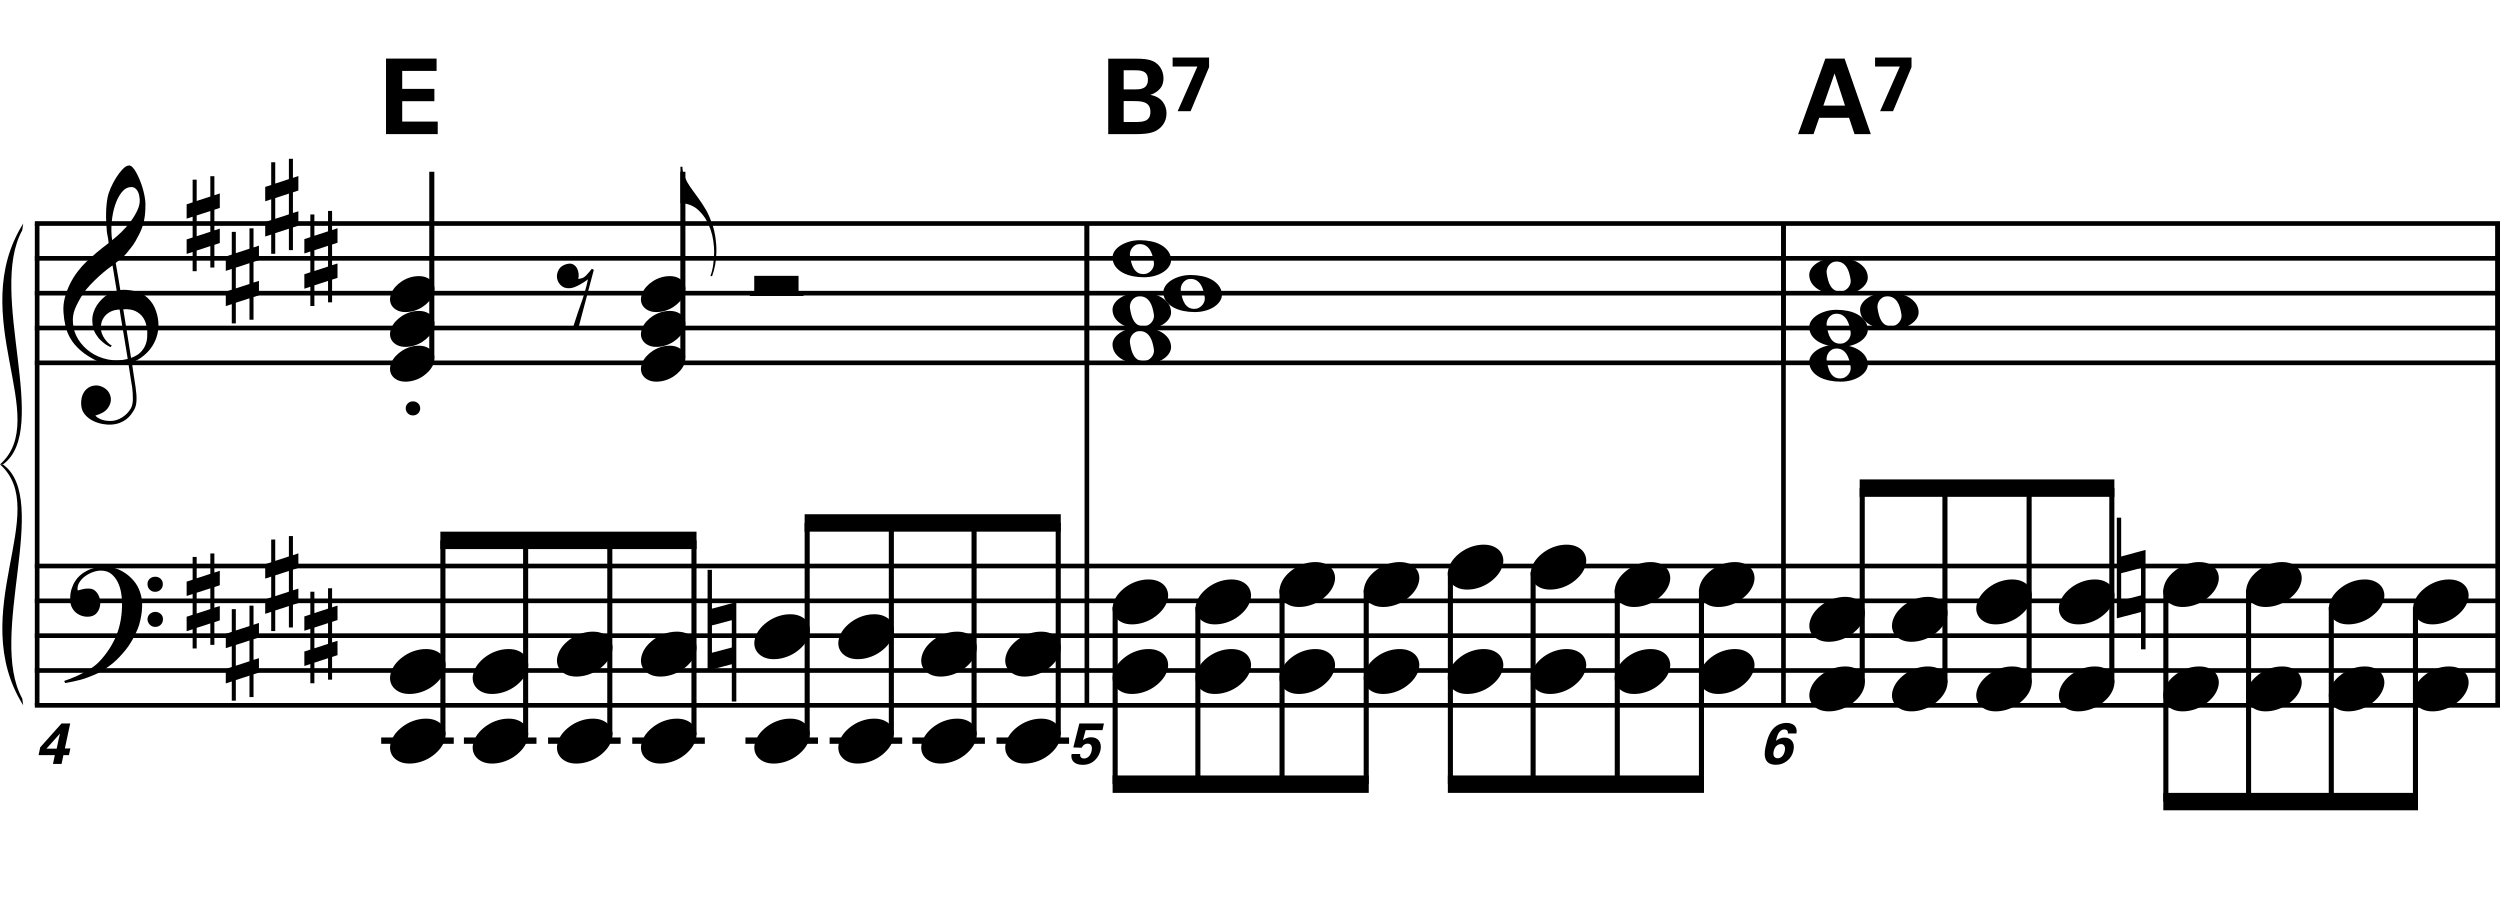 <?xml version="1.0" encoding="utf-8"?>
<!-- Generator: Adobe Illustrator 14.0.0, SVG Export Plug-In . SVG Version: 6.00 Build 43363)  -->
<!DOCTYPE svg PUBLIC "-//W3C//DTD SVG 1.1//EN" "http://www.w3.org/Graphics/SVG/1.1/DTD/svg11.dtd">
<svg version="1.1" id="Layer_1" xmlns="http://www.w3.org/2000/svg" xmlns:xlink="http://www.w3.org/1999/xlink" x="0px" y="0px"
	 width="551.792px" height="201.093px" viewBox="0 0 551.792 201.093" enable-background="new 0 0 551.792 201.093"
	 xml:space="preserve">
<line fill="none" stroke="#000000" stroke-width="1.024" stroke-miterlimit="10" x1="8.2" y1="49.333" x2="8.2" y2="155.678"/>
<g>
	<path d="M28.344,80.25c-0.574,0.103-1.184,0.164-1.83,0.185c-0.646,0.02-1.276,0.005-1.891-0.046
		c-0.615-0.051-1.184-0.123-1.707-0.215c-0.523-0.092-0.949-0.221-1.276-0.385c-1.579-0.758-2.855-1.563-3.828-2.414
		c-0.974-0.851-1.728-1.737-2.26-2.66c-0.533-0.922-0.907-1.871-1.123-2.844s-0.354-1.953-0.415-2.937
		c-0.082-1.066,0.015-2.132,0.292-3.198c0.277-1.065,0.656-2.085,1.138-3.06c0.481-0.973,1.035-1.871,1.661-2.69
		c0.625-0.82,1.255-1.538,1.891-2.153c0.738-0.696,1.512-1.388,2.322-2.075c0.81-0.687,1.696-1.389,2.66-2.106
		c-0.021-0.266-0.046-0.502-0.077-0.708c-0.031-0.205-0.067-0.415-0.108-0.63s-0.087-0.456-0.138-0.723
		c-0.051-0.266-0.087-0.594-0.107-0.984c0-0.164-0.021-0.466-0.062-0.907c-0.042-0.44-0.067-0.973-0.077-1.599
		s0.005-1.338,0.046-2.137c0.041-0.8,0.143-1.63,0.307-2.491c0.103-0.512,0.323-1.164,0.661-1.953
		c0.338-0.789,0.738-1.553,1.199-2.291c0.461-0.738,0.948-1.373,1.461-1.907c0.512-0.533,0.994-0.799,1.445-0.799
		c0.225,0,0.471,0.138,0.738,0.415c0.266,0.277,0.528,0.646,0.784,1.107c0.256,0.461,0.507,0.984,0.753,1.568
		c0.246,0.584,0.461,1.184,0.646,1.799c0.185,0.615,0.333,1.22,0.446,1.814c0.112,0.595,0.179,1.118,0.2,1.568
		c0.02,1.066-0.021,2.004-0.123,2.813c-0.103,0.81-0.256,1.538-0.461,2.183c-0.205,0.646-0.446,1.241-0.723,1.784
		c-0.276,0.543-0.569,1.091-0.876,1.645c-0.328,0.554-0.661,1.041-1,1.46c-0.338,0.42-0.682,0.846-1.03,1.276
		c-0.369,0.451-0.753,0.825-1.153,1.123c-0.4,0.297-0.795,0.62-1.184,0.968c0.185,1.045,0.348,1.989,0.492,2.829
		c0.062,0.369,0.123,0.728,0.184,1.076c0.062,0.349,0.113,0.672,0.154,0.969c0.041,0.297,0.082,0.543,0.123,0.738
		c0.041,0.195,0.062,0.313,0.062,0.354c0.492-0.062,1-0.066,1.522-0.016c0.522,0.051,1.024,0.128,1.506,0.23
		c0.481,0.103,0.912,0.236,1.292,0.4c0.379,0.165,0.682,0.318,0.907,0.461c1.107,0.82,1.891,1.758,2.353,2.813
		c0.461,1.056,0.732,2.137,0.815,3.244c0.062,0.861-0.011,1.727-0.215,2.599c-0.205,0.871-0.549,1.701-1.03,2.491
		c-0.482,0.789-1.107,1.511-1.875,2.167c-0.769,0.656-1.676,1.199-2.722,1.63c0.123,0.84,0.235,1.619,0.338,2.337
		c0.103,0.615,0.194,1.215,0.277,1.799c0.082,0.584,0.143,0.989,0.185,1.215c0.184,1.23,0.256,2.239,0.215,3.029
		c-0.041,0.789-0.195,1.43-0.461,1.922c-0.226,0.41-0.487,0.81-0.784,1.199c-0.297,0.389-0.651,0.738-1.061,1.045
		c-0.41,0.308-0.887,0.564-1.43,0.769c-0.543,0.205-1.164,0.328-1.86,0.369c-0.533,0.041-1.168-0.005-1.907-0.138
		c-0.738-0.134-1.445-0.369-2.122-0.707c-0.677-0.338-1.261-0.795-1.753-1.369c-0.492-0.574-0.769-1.281-0.83-2.122
		c-0.042-0.492-0.011-0.989,0.092-1.492c0.102-0.502,0.282-0.953,0.538-1.353c0.256-0.4,0.594-0.733,1.015-1
		c0.42-0.267,0.938-0.42,1.553-0.461c0.369-0.021,0.743,0.036,1.123,0.169c0.379,0.133,0.733,0.323,1.061,0.569
		c0.328,0.246,0.594,0.553,0.799,0.922c0.205,0.369,0.328,0.769,0.369,1.199c0.062,0.758-0.174,1.491-0.708,2.199
		c-0.533,0.707-1.435,1.235-2.706,1.583c0.205,0.287,0.594,0.558,1.168,0.815c0.573,0.256,1.292,0.384,2.152,0.384
		c0.902,0,1.768-0.267,2.598-0.799c0.831-0.534,1.471-1.199,1.922-1.999c0.287-0.533,0.431-1.225,0.431-2.076
		s-0.051-1.707-0.154-2.567c-0.041-0.144-0.103-0.498-0.185-1.061c-0.082-0.564-0.174-1.153-0.276-1.768
		C28.61,81.93,28.487,81.131,28.344,80.25z M24.331,68.826c-0.543,0.297-0.974,0.657-1.292,1.077
		c-0.318,0.42-0.533,0.866-0.646,1.337c-0.113,0.472-0.159,0.892-0.138,1.261c0.02,0.369,0.102,0.748,0.246,1.138
		c0.144,0.389,0.333,0.753,0.569,1.092c0.236,0.338,0.492,0.646,0.769,0.922s0.558,0.487,0.846,0.63
		c-0.042,0.041-0.077,0.077-0.108,0.107s-0.067,0.066-0.107,0.108c-0.042,0.041-0.072,0.082-0.092,0.123
		c-0.636-0.308-1.194-0.672-1.676-1.092c-0.482-0.42-0.795-0.723-0.938-0.907c-0.226-0.307-0.42-0.584-0.584-0.83
		s-0.297-0.507-0.399-0.784c-0.103-0.277-0.19-0.579-0.262-0.907c-0.072-0.328-0.118-0.717-0.138-1.168
		c-0.042-0.43-0.011-0.886,0.092-1.368c0.103-0.481,0.271-0.969,0.507-1.461c0.235-0.492,0.543-0.968,0.922-1.43
		s0.825-0.896,1.338-1.307c0.266-0.205,0.507-0.369,0.723-0.492s0.415-0.23,0.6-0.323s0.374-0.164,0.569-0.215
		c0.194-0.051,0.404-0.108,0.63-0.169l-0.922-5.566c-0.246,0.144-0.646,0.431-1.2,0.861c-0.553,0.431-1.158,0.943-1.814,1.538
		c-0.656,0.595-1.307,1.235-1.953,1.922c-0.646,0.687-1.174,1.348-1.583,1.983c-0.738,1.168-1.312,2.245-1.722,3.229
		c-0.41,0.984-0.564,2.05-0.461,3.198c0.082,1.292,0.477,2.496,1.184,3.613c0.707,1.117,1.614,2.055,2.721,2.813
		c1.107,0.758,2.368,1.286,3.782,1.583c1.415,0.297,2.88,0.261,4.397-0.107c-0.328-2.03-0.625-3.844-0.892-5.443
		c-0.123-0.676-0.236-1.342-0.338-1.999c-0.103-0.656-0.2-1.24-0.292-1.753c-0.092-0.512-0.18-1.086-0.262-1.722
		C25.566,68.36,24.874,68.529,24.331,68.826z M28.99,41.289c-0.799,0-1.502,0.375-2.106,1.123c-0.604,0.749-1.097,1.696-1.476,2.844
		c-0.38,1.148-0.63,2.409-0.753,3.782c-0.123,1.374-0.092,2.696,0.092,3.967c0.676-0.512,1.384-1.132,2.122-1.86
		c0.738-0.728,1.409-1.501,2.014-2.322c0.604-0.819,1.096-1.65,1.476-2.491c0.379-0.84,0.538-1.64,0.477-2.398
		c-0.021-0.246-0.062-0.522-0.123-0.83s-0.165-0.594-0.308-0.861c-0.144-0.267-0.328-0.492-0.553-0.677
		C29.625,41.381,29.338,41.289,28.99,41.289z M28.928,78.989c0.881-0.308,1.568-0.708,2.061-1.199
		c0.492-0.492,0.855-1.025,1.091-1.599c0.236-0.574,0.369-1.148,0.4-1.722s0.036-1.086,0.016-1.537
		c-0.042-0.369-0.128-0.831-0.262-1.384c-0.133-0.554-0.384-1.086-0.753-1.599c-0.369-0.512-0.892-0.938-1.568-1.276
		c-0.677-0.338-1.579-0.477-2.706-0.415L28.928,78.989z"/>
</g>
<g>
	<path d="M29.451,140.797c-0.185,0.348-0.364,0.666-0.538,0.953c-0.174,0.286-0.354,0.562-0.538,0.83
		c-0.185,0.266-0.38,0.527-0.584,0.783c-0.205,0.257-0.441,0.539-0.707,0.846c-0.267,0.309-0.518,0.585-0.753,0.83
		c-0.236,0.246-0.472,0.482-0.708,0.708s-0.487,0.446-0.753,0.661c-0.267,0.215-0.564,0.445-0.892,0.691
		c-0.41,0.309-0.794,0.574-1.153,0.8c-0.359,0.226-0.718,0.431-1.077,0.615s-0.733,0.354-1.122,0.507
		c-0.39,0.154-0.82,0.323-1.292,0.508c-0.472,0.185-0.989,0.354-1.553,0.508c-0.564,0.153-1.103,0.281-1.615,0.384
		c-0.595,0.123-1.189,0.235-1.783,0.339l-0.215-0.462c0.963-0.328,1.927-0.707,2.891-1.138c0.799-0.369,1.645-0.814,2.537-1.338
		c0.892-0.522,1.666-1.122,2.322-1.799c1.661-1.764,2.921-3.705,3.782-5.826c0.861-2.123,1.271-4.536,1.23-7.242
		c0-0.615-0.067-1.322-0.2-2.122c-0.134-0.8-0.369-1.558-0.708-2.275s-0.81-1.332-1.415-1.845c-0.605-0.512-1.389-0.77-2.352-0.77
		c-0.554,0-1.143,0.113-1.769,0.339s-1.194,0.528-1.707,0.907c-0.513,0.379-0.933,0.83-1.261,1.354
		c-0.328,0.521-0.461,1.081-0.399,1.676c0.02,0.082,0.087,0.107,0.2,0.076c0.112-0.031,0.277-0.076,0.492-0.139
		c0.215-0.061,0.481-0.123,0.799-0.184c0.317-0.062,0.692-0.082,1.123-0.062c0.451,0.021,0.84,0.16,1.168,0.416
		c0.328,0.256,0.594,0.579,0.799,0.969c0.205,0.389,0.338,0.814,0.4,1.275s0.041,0.907-0.062,1.338
		c-0.165,0.677-0.467,1.215-0.907,1.614c-0.441,0.399-1.051,0.6-1.83,0.6c-0.492,0-0.969-0.087-1.43-0.261
		c-0.461-0.175-0.866-0.421-1.214-0.738c-0.349-0.318-0.63-0.707-0.846-1.168c-0.215-0.462-0.323-0.99-0.323-1.584
		c-0.021-0.881,0.077-1.66,0.292-2.338c0.215-0.676,0.481-1.26,0.799-1.752s0.656-0.896,1.015-1.215
		c0.358-0.317,0.692-0.568,0.999-0.754c0.758-0.471,1.527-0.794,2.307-0.969c0.779-0.174,1.517-0.271,2.214-0.291
		c0.779,0,1.563,0.128,2.353,0.384c0.789,0.257,1.532,0.626,2.229,1.106c0.697,0.482,1.322,1.057,1.876,1.723
		c0.553,0.666,0.973,1.41,1.261,2.229c0.348,0.923,0.527,1.901,0.538,2.937c0.01,1.035-0.118,2.157-0.384,3.367
		c-0.083,0.41-0.174,0.779-0.277,1.107c-0.103,0.327-0.215,0.645-0.338,0.953c-0.123,0.307-0.261,0.615-0.415,0.922
		C29.805,140.089,29.636,140.428,29.451,140.797z M32.557,128.958c-0.021-0.471,0.133-0.865,0.461-1.184
		c0.328-0.317,0.728-0.477,1.199-0.477c0.472-0.02,0.876,0.123,1.215,0.431s0.507,0.697,0.507,1.169
		c0.02,0.471-0.134,0.876-0.461,1.215c-0.328,0.338-0.728,0.507-1.199,0.507c-0.472,0.021-0.876-0.134-1.214-0.462
		C32.726,129.83,32.557,129.43,32.557,128.958z M32.557,136.708c0-0.473,0.164-0.861,0.492-1.169
		c0.328-0.308,0.728-0.472,1.199-0.492c0.472,0,0.876,0.148,1.215,0.446c0.338,0.297,0.507,0.682,0.507,1.152
		c0.02,0.472-0.134,0.877-0.461,1.215c-0.328,0.338-0.728,0.508-1.199,0.508c-0.472,0.02-0.876-0.134-1.214-0.461
		C32.757,137.579,32.577,137.178,32.557,136.708z"/>
</g>
<g>
	<path d="M42.517,44.664v-5.012h0.892v4.705l3.014-0.984v-4.49h0.892v4.213l1.199-0.4v3.198l-1.199,0.399v4.551l1.199-0.369v3.167
		l-1.199,0.399v5.013h-0.892v-4.736l-3.014,0.984v4.551h-0.892V55.61l-1.322,0.431v-3.198l1.322-0.43v-4.582l-1.322,0.431v-3.167
		L42.517,44.664z M43.409,47.554v4.582l3.014-0.984V46.57L43.409,47.554z"/>
</g>
<g>
	<path d="M51.157,56.184v-5.012h0.892v4.705l3.014-0.984v-4.49h0.892v4.213l1.199-0.4v3.198l-1.199,0.399v4.551l1.199-0.369v3.167
		l-1.199,0.399v5.013h-0.892v-4.736l-3.014,0.984v4.551h-0.892V67.13l-1.322,0.431v-3.198l1.322-0.43v-4.582l-1.322,0.431v-3.167
		L51.157,56.184z M52.048,59.074v4.582l3.014-0.984V58.09L52.048,59.074z"/>
</g>
<g>
	<path d="M59.857,40.824v-5.012h0.892v4.705l3.014-0.984v-4.49h0.892v4.213l1.199-0.4v3.198l-1.199,0.399v4.551l1.199-0.369v3.167
		l-1.199,0.399v5.013h-0.892v-4.736l-3.014,0.984v4.551h-0.892v-4.244l-1.322,0.431v-3.198l1.322-0.43v-4.582l-1.322,0.431v-3.167
		L59.857,40.824z M60.749,43.714v4.582l3.014-0.984V42.73L60.749,43.714z"/>
</g>
<g>
	<path d="M68.497,52.344v-5.012h0.892v4.705l3.014-0.984v-4.49h0.892v4.213l1.199-0.4v3.198l-1.199,0.399v4.551l1.199-0.369v3.167
		l-1.199,0.399v5.013h-0.892v-4.736l-3.014,0.984v4.551h-0.892v-4.244l-1.322,0.431v-3.198l1.322-0.43v-4.582l-1.322,0.431v-3.167
		L68.497,52.344z M69.389,55.234v4.582l3.014-0.984V54.25L69.389,55.234z"/>
</g>
<g>
	<path d="M42.517,127.944v-5.013h0.892v4.704l3.014-0.983v-4.489h0.892v4.213l1.199-0.4v3.198l-1.199,0.399v4.551l1.199-0.369v3.168
		l-1.199,0.399v5.013h-0.892v-4.736l-3.014,0.984v4.551h-0.892v-4.243l-1.322,0.431v-3.198l1.322-0.431v-4.582l-1.322,0.432v-3.168
		L42.517,127.944z M43.409,130.833v4.582l3.014-0.983v-4.582L43.409,130.833z"/>
</g>
<g>
	<path d="M51.157,139.463v-5.012h0.892v4.704l3.014-0.983v-4.49h0.892v4.213l1.199-0.4v3.199l-1.199,0.398v4.552l1.199-0.369v3.167
		l-1.199,0.4v5.012h-0.892v-4.735l-3.014,0.983v4.552h-0.892v-4.243l-1.322,0.43v-3.197l1.322-0.431v-4.582l-1.322,0.431v-3.168
		L51.157,139.463z M52.048,142.354v4.582l3.014-0.984v-4.582L52.048,142.354z"/>
</g>
<g>
	<path d="M59.857,124.104v-5.013h0.892v4.704l3.014-0.983v-4.489h0.892v4.213l1.199-0.4v3.198l-1.199,0.399v4.551l1.199-0.369v3.168
		l-1.199,0.399v5.013h-0.892v-4.736l-3.014,0.984v4.551h-0.892v-4.243l-1.322,0.431v-3.198l1.322-0.431v-4.582l-1.322,0.432v-3.168
		L59.857,124.104z M60.749,126.994v4.582l3.014-0.983v-4.582L60.749,126.994z"/>
</g>
<g>
	<path d="M68.497,135.624v-5.012h0.892v4.704l3.014-0.983v-4.49h0.892v4.213l1.199-0.4v3.199l-1.199,0.398v4.552l1.199-0.369v3.167
		l-1.199,0.4v5.012h-0.892v-4.735l-3.014,0.983v4.552h-0.892v-4.243L67.175,147v-3.197l1.322-0.431v-4.582l-1.322,0.431v-3.168
		L68.497,135.624z M69.389,138.514v4.582l3.014-0.984v-4.582L69.389,138.514z"/>
</g>
<line fill="none" stroke="#000000" stroke-width="1.024" stroke-miterlimit="10" x1="239.892" y1="49.333" x2="239.892" y2="155.678"/>
<line fill="none" stroke="#000000" stroke-width="1.024" stroke-miterlimit="10" x1="239.892" y1="49.333" x2="239.892" y2="80.083"/>
<line fill="none" stroke="#000000" stroke-width="1.024" stroke-miterlimit="10" x1="393.642" y1="49.333" x2="393.642" y2="155.678"/>
<line fill="none" stroke="#000000" stroke-width="1.024" stroke-miterlimit="10" x1="393.642" y1="49.333" x2="393.642" y2="80.083"/>
<line fill="none" stroke="#000000" stroke-width="1.024" stroke-miterlimit="10" x1="551.28" y1="49.333" x2="551.28" y2="155.678"/>
<line fill="none" stroke="#000000" stroke-width="1.024" stroke-miterlimit="10" x1="551.28" y1="49.333" x2="551.28" y2="80.083"/>
<line fill="none" stroke="#000000" stroke-width="1.028" stroke-miterlimit="10" x1="7.688" y1="49.333" x2="551.792" y2="49.333"/>
<line fill="none" stroke="#000000" stroke-width="1.028" stroke-miterlimit="10" x1="7.688" y1="57.021" x2="551.792" y2="57.021"/>
<line fill="none" stroke="#000000" stroke-width="1.028" stroke-miterlimit="10" x1="7.688" y1="64.708" x2="551.792" y2="64.708"/>
<line fill="none" stroke="#000000" stroke-width="1.028" stroke-miterlimit="10" x1="7.688" y1="72.396" x2="551.792" y2="72.396"/>
<line fill="none" stroke="#000000" stroke-width="1.028" stroke-miterlimit="10" x1="7.688" y1="80.083" x2="551.792" y2="80.083"/>
<line fill="none" stroke="#000000" stroke-width="1.028" stroke-miterlimit="10" x1="7.688" y1="124.928" x2="551.792" y2="124.928"/>
<line fill="none" stroke="#000000" stroke-width="1.028" stroke-miterlimit="10" x1="7.688" y1="132.615" x2="551.792" y2="132.615"/>
<line fill="none" stroke="#000000" stroke-width="1.028" stroke-miterlimit="10" x1="7.688" y1="140.303" x2="551.792" y2="140.303"/>
<line fill="none" stroke="#000000" stroke-width="1.028" stroke-miterlimit="10" x1="7.688" y1="147.99" x2="551.792" y2="147.99"/>
<line fill="none" stroke="#000000" stroke-width="1.028" stroke-miterlimit="10" x1="7.688" y1="155.678" x2="551.792" y2="155.678"/>
<path d="M5.125,49.333C-7.688,69.833,11.531,92.255,0,102.505h0.641c10.677-7.688-3.417-37.797,4.271-51.677"/>
<path d="M5.125,155.677c-12.812-20.5,6.406-42.922-5.125-53.172h0.641c10.677,7.688-3.417,37.797,4.271,51.677"/>
<line fill="none" stroke="#000000" stroke-width="1.121" stroke-miterlimit="10" x1="95.306" y1="78.909" x2="95.306" y2="37.909"/>
<g>
	<path d="M86.321,64.851c0.205-0.554,0.518-1.066,0.938-1.538c0.42-0.471,0.907-0.886,1.46-1.245
		c0.554-0.358,1.148-0.635,1.784-0.831c0.635-0.194,1.281-0.292,1.937-0.292c0.656,0,1.23,0.107,1.722,0.323
		c0.492,0.215,0.881,0.503,1.168,0.861c0.287,0.359,0.466,0.779,0.538,1.261c0.071,0.482,0.005,0.999-0.2,1.553
		c-0.206,0.553-0.523,1.071-0.954,1.553c-0.43,0.481-0.922,0.902-1.476,1.261c-0.553,0.358-1.153,0.635-1.799,0.831
		c-0.646,0.194-1.287,0.292-1.922,0.292c-0.656,0-1.225-0.108-1.707-0.323c-0.482-0.215-0.872-0.508-1.168-0.876
		c-0.297-0.369-0.477-0.795-0.538-1.276C86.044,65.922,86.116,65.405,86.321,64.851z"/>
</g>
<g>
	<path d="M86.321,72.531c0.205-0.554,0.518-1.066,0.938-1.538c0.42-0.471,0.907-0.886,1.46-1.245
		c0.554-0.358,1.148-0.635,1.784-0.831c0.635-0.194,1.281-0.292,1.937-0.292c0.656,0,1.23,0.107,1.722,0.323
		c0.492,0.215,0.881,0.503,1.168,0.861c0.287,0.359,0.466,0.779,0.538,1.261c0.071,0.482,0.005,0.999-0.2,1.553
		c-0.206,0.553-0.523,1.071-0.954,1.553c-0.43,0.481-0.922,0.902-1.476,1.261c-0.553,0.358-1.153,0.635-1.799,0.831
		c-0.646,0.194-1.287,0.292-1.922,0.292c-0.656,0-1.225-0.108-1.707-0.323c-0.482-0.215-0.872-0.508-1.168-0.876
		c-0.297-0.369-0.477-0.795-0.538-1.276C86.044,73.602,86.116,73.085,86.321,72.531z"/>
</g>
<g>
	<path d="M86.321,80.211c0.205-0.554,0.518-1.066,0.938-1.538c0.42-0.471,0.907-0.886,1.46-1.245
		c0.554-0.358,1.148-0.635,1.784-0.831c0.635-0.194,1.281-0.292,1.937-0.292c0.656,0,1.23,0.107,1.722,0.323
		c0.492,0.215,0.881,0.503,1.168,0.861c0.287,0.359,0.466,0.779,0.538,1.261c0.071,0.482,0.005,0.999-0.2,1.553
		c-0.206,0.553-0.523,1.071-0.954,1.553c-0.43,0.481-0.922,0.902-1.476,1.261c-0.553,0.358-1.153,0.635-1.799,0.831
		c-0.646,0.194-1.287,0.292-1.922,0.292c-0.656,0-1.225-0.108-1.707-0.323c-0.482-0.215-0.872-0.508-1.168-0.876
		c-0.297-0.369-0.477-0.795-0.538-1.276C86.044,81.282,86.116,80.765,86.321,80.211z"/>
</g>
<g>
	<path d="M89.548,90.125c0-0.43,0.154-0.794,0.461-1.091c0.308-0.297,0.687-0.446,1.138-0.446c0.451,0,0.83,0.149,1.138,0.446
		c0.308,0.297,0.461,0.661,0.461,1.091c0,0.431-0.154,0.8-0.461,1.107c-0.308,0.307-0.687,0.461-1.138,0.461
		c-0.451,0-0.83-0.154-1.138-0.461C89.702,90.925,89.548,90.556,89.548,90.125z"/>
</g>
<g>
	<path d="M125.128,58.271c0.554-0.143,1.015-0.112,1.384,0.092c0.369,0.205,0.651,0.492,0.846,0.861
		c0.195,0.369,0.312,0.774,0.354,1.215c0.041,0.441,0.01,0.815-0.092,1.123c0.328-0.041,0.625-0.103,0.892-0.185
		c0.266-0.082,0.543-0.266,0.83-0.554c0.266-0.266,0.487-0.512,0.661-0.738c0.174-0.226,0.384-0.481,0.63-0.769l0.431,0.246
		l-3.414,12.884h-1.23c0.205-0.676,0.42-1.343,0.646-1.999c0.185-0.534,0.369-1.092,0.553-1.676
		c0.185-0.584,0.349-1.051,0.492-1.399c0.328-0.902,0.6-1.707,0.815-2.414c0.215-0.707,0.384-1.307,0.507-1.799
		c0.143-0.574,0.256-1.076,0.338-1.507c-0.185,0.144-0.436,0.323-0.753,0.539c-0.318,0.215-0.661,0.425-1.03,0.63
		s-0.749,0.384-1.138,0.538c-0.39,0.154-0.769,0.241-1.138,0.261c-0.8,0.042-1.44-0.174-1.922-0.646
		c-0.482-0.471-0.764-1.02-0.846-1.645c-0.082-0.625,0.051-1.24,0.4-1.845C123.693,58.881,124.288,58.476,125.128,58.271z"/>
</g>
<g>
	<path d="M151.169,39.163c0.369,0.82,0.779,1.548,1.23,2.183c0.512,0.718,1.066,1.481,1.661,2.291
		c0.594,0.81,1.188,1.717,1.784,2.721c0.246,0.431,0.481,0.907,0.707,1.43c0.226,0.522,0.431,1.045,0.615,1.568
		c0.184,0.522,0.333,1.02,0.446,1.491c0.112,0.471,0.189,0.861,0.23,1.168c0.103,0.635,0.179,1.266,0.23,1.891
		c0.051,0.625,0.066,1.235,0.046,1.83c-0.042,1.886-0.359,3.628-0.953,5.228l-0.369-0.062c0.287-0.718,0.497-1.558,0.63-2.521
		c0.133-0.964,0.2-1.875,0.2-2.737c0-0.738-0.062-1.548-0.185-2.429c-0.123-0.882-0.318-1.702-0.584-2.46
		c-0.472-1.374-1.036-2.46-1.691-3.259c-0.656-0.8-1.22-1.353-1.691-1.661c-0.349-0.226-0.687-0.405-1.015-0.538
		c-0.328-0.133-0.636-0.231-0.922-0.292c-0.328-0.082-0.636-0.133-0.922-0.153h-0.431v-8.057h0.431
		C150.616,37.554,150.8,38.343,151.169,39.163z"/>
</g>
<line fill="none" stroke="#000000" stroke-width="1.121" stroke-miterlimit="10" x1="150.72" y1="78.909" x2="150.72" y2="37.909"/>
<g>
	<path d="M141.701,64.851c0.205-0.554,0.518-1.066,0.938-1.538c0.42-0.471,0.907-0.886,1.46-1.245
		c0.554-0.358,1.148-0.635,1.784-0.831c0.635-0.194,1.281-0.292,1.937-0.292c0.656,0,1.23,0.107,1.722,0.323
		c0.492,0.215,0.881,0.503,1.168,0.861c0.287,0.359,0.466,0.779,0.538,1.261c0.071,0.482,0.005,0.999-0.2,1.553
		c-0.206,0.553-0.523,1.071-0.954,1.553c-0.43,0.481-0.922,0.902-1.476,1.261c-0.553,0.358-1.153,0.635-1.799,0.831
		c-0.646,0.194-1.287,0.292-1.922,0.292c-0.656,0-1.225-0.108-1.707-0.323c-0.482-0.215-0.872-0.508-1.168-0.876
		c-0.297-0.369-0.477-0.795-0.538-1.276C141.424,65.922,141.496,65.405,141.701,64.851z"/>
</g>
<g>
	<path d="M141.701,72.531c0.205-0.554,0.518-1.066,0.938-1.538c0.42-0.471,0.907-0.886,1.46-1.245
		c0.554-0.358,1.148-0.635,1.784-0.831c0.635-0.194,1.281-0.292,1.937-0.292c0.656,0,1.23,0.107,1.722,0.323
		c0.492,0.215,0.881,0.503,1.168,0.861c0.287,0.359,0.466,0.779,0.538,1.261c0.071,0.482,0.005,0.999-0.2,1.553
		c-0.206,0.553-0.523,1.071-0.954,1.553c-0.43,0.481-0.922,0.902-1.476,1.261c-0.553,0.358-1.153,0.635-1.799,0.831
		c-0.646,0.194-1.287,0.292-1.922,0.292c-0.656,0-1.225-0.108-1.707-0.323c-0.482-0.215-0.872-0.508-1.168-0.876
		c-0.297-0.369-0.477-0.795-0.538-1.276C141.424,73.602,141.496,73.085,141.701,72.531z"/>
</g>
<g>
	<path d="M141.701,80.211c0.205-0.554,0.518-1.066,0.938-1.538c0.42-0.471,0.907-0.886,1.46-1.245
		c0.554-0.358,1.148-0.635,1.784-0.831c0.635-0.194,1.281-0.292,1.937-0.292c0.656,0,1.23,0.107,1.722,0.323
		c0.492,0.215,0.881,0.503,1.168,0.861c0.287,0.359,0.466,0.779,0.538,1.261c0.071,0.482,0.005,0.999-0.2,1.553
		c-0.206,0.553-0.523,1.071-0.954,1.553c-0.43,0.481-0.922,0.902-1.476,1.261c-0.553,0.358-1.153,0.635-1.799,0.831
		c-0.646,0.194-1.287,0.292-1.922,0.292c-0.656,0-1.225-0.108-1.707-0.323c-0.482-0.215-0.872-0.508-1.168-0.876
		c-0.297-0.369-0.477-0.795-0.538-1.276C141.424,81.282,141.496,80.765,141.701,80.211z"/>
</g>
<g>
	<path d="M176.253,60.884v3.936h-9.778v-3.936H176.253z"/>
</g>
<line fill="none" stroke="#000000" stroke-width="1.026" stroke-miterlimit="10" x1="165.495" y1="64.815" x2="177.346" y2="64.815"/>
<g>
	<path d="M85.201,12.931H96.36v2.721h-7.585v3.965h7.101v2.721h-7.101v4.496h7.839v2.767H85.201V12.931z"/>
</g>
<g>
	<path d="M8.51,166.672l0.372-1.73l4.704-5.268h1.91l-1.179,5.523h1.218l-0.32,1.475h-1.218l-0.41,1.948h-1.897l0.41-1.948H8.51z
		 M10.253,165.237h2.256l0.5-2.358c0.025-0.115,0.179-0.757,0.244-0.987L10.253,165.237z"/>
</g>
<g>
	<path d="M86.382,148.139c0.256-0.691,0.647-1.332,1.172-1.922c0.525-0.59,1.134-1.108,1.826-1.557
		c0.692-0.449,1.435-0.795,2.229-1.038s1.602-0.365,2.422-0.365c0.82,0,1.538,0.134,2.153,0.403c0.615,0.27,1.102,0.629,1.46,1.076
		c0.359,0.449,0.583,0.975,0.673,1.576c0.089,0.603,0.006,1.25-0.25,1.941c-0.256,0.691-0.653,1.339-1.191,1.941
		c-0.538,0.602-1.153,1.127-1.845,1.576c-0.692,0.447-1.441,0.793-2.249,1.037c-0.808,0.244-1.609,0.365-2.403,0.365
		c-0.82,0-1.531-0.135-2.133-0.403c-0.603-0.269-1.089-0.634-1.461-1.096c-0.372-0.461-0.596-0.993-0.672-1.595
		C86.036,149.478,86.126,148.831,86.382,148.139z"/>
</g>
<line fill="none" stroke="#000000" stroke-width="1.401" stroke-miterlimit="10" x1="84.135" y1="163.471" x2="100.151" y2="163.471"/>
<g>
	<path d="M86.382,163.499c0.256-0.691,0.647-1.332,1.172-1.922c0.525-0.589,1.134-1.107,1.826-1.557
		c0.692-0.448,1.435-0.794,2.229-1.037c0.794-0.244,1.602-0.365,2.422-0.365c0.82,0,1.538,0.134,2.153,0.402
		c0.615,0.27,1.102,0.629,1.46,1.077s0.583,0.974,0.673,1.575c0.089,0.604,0.006,1.25-0.25,1.941
		c-0.256,0.692-0.653,1.34-1.191,1.941s-1.153,1.127-1.845,1.576c-0.692,0.448-1.441,0.794-2.249,1.038
		c-0.808,0.243-1.609,0.365-2.403,0.365c-0.82,0-1.531-0.135-2.133-0.403c-0.603-0.27-1.089-0.635-1.461-1.096
		s-0.596-0.994-0.672-1.596C86.036,164.838,86.126,164.191,86.382,163.499z"/>
</g>
<line fill="none" stroke="#000000" stroke-width="1.121" stroke-miterlimit="10" x1="97.758" y1="162.19" x2="97.758" y2="119.268"/>
<g>
	<path d="M104.623,148.139c0.256-0.691,0.647-1.332,1.172-1.922c0.525-0.59,1.134-1.108,1.826-1.557
		c0.692-0.449,1.435-0.795,2.229-1.038s1.602-0.365,2.422-0.365c0.82,0,1.538,0.134,2.153,0.403c0.615,0.27,1.102,0.629,1.46,1.076
		c0.359,0.449,0.583,0.975,0.673,1.576c0.089,0.603,0.006,1.25-0.25,1.941c-0.256,0.691-0.653,1.339-1.191,1.941
		c-0.538,0.602-1.153,1.127-1.845,1.576c-0.692,0.447-1.441,0.793-2.249,1.037c-0.808,0.244-1.609,0.365-2.403,0.365
		c-0.82,0-1.531-0.135-2.133-0.403c-0.603-0.269-1.089-0.634-1.461-1.096c-0.372-0.461-0.596-0.993-0.672-1.595
		C104.276,149.478,104.366,148.831,104.623,148.139z"/>
</g>
<line fill="none" stroke="#000000" stroke-width="1.401" stroke-miterlimit="10" x1="102.393" y1="163.471" x2="118.409" y2="163.471"/>
<g>
	<path d="M104.623,163.499c0.256-0.691,0.647-1.332,1.172-1.922c0.525-0.589,1.134-1.107,1.826-1.557
		c0.692-0.448,1.435-0.794,2.229-1.037c0.794-0.244,1.602-0.365,2.422-0.365c0.82,0,1.538,0.134,2.153,0.402
		c0.615,0.27,1.102,0.629,1.46,1.077s0.583,0.974,0.673,1.575c0.089,0.604,0.006,1.25-0.25,1.941
		c-0.256,0.692-0.653,1.34-1.191,1.941s-1.153,1.127-1.845,1.576c-0.692,0.448-1.441,0.794-2.249,1.038
		c-0.808,0.243-1.609,0.365-2.403,0.365c-0.82,0-1.531-0.135-2.133-0.403c-0.603-0.27-1.089-0.635-1.461-1.096
		s-0.596-0.994-0.672-1.596C104.276,164.838,104.366,164.191,104.623,163.499z"/>
</g>
<line fill="none" stroke="#000000" stroke-width="1.121" stroke-miterlimit="10" x1="116.016" y1="162.19" x2="116.016" y2="119.268"/>
<g>
	<path d="M123.222,144.299c0.256-0.692,0.647-1.333,1.172-1.923c0.525-0.589,1.134-1.108,1.826-1.557s1.435-0.794,2.229-1.038
		c0.794-0.243,1.602-0.365,2.422-0.365c0.82,0,1.538,0.135,2.153,0.404c0.615,0.269,1.102,0.628,1.46,1.076s0.583,0.975,0.673,1.576
		c0.089,0.602,0.006,1.249-0.25,1.941c-0.256,0.691-0.653,1.338-1.191,1.941c-0.538,0.602-1.153,1.127-1.845,1.575
		s-1.441,0.794-2.249,1.038c-0.808,0.243-1.609,0.365-2.403,0.365c-0.82,0-1.531-0.135-2.133-0.404
		c-0.603-0.269-1.089-0.634-1.461-1.096c-0.372-0.461-0.596-0.992-0.672-1.595C122.876,145.637,122.966,144.991,123.222,144.299z"/>
</g>
<line fill="none" stroke="#000000" stroke-width="1.401" stroke-miterlimit="10" x1="120.971" y1="163.471" x2="136.987" y2="163.471"/>
<g>
	<path d="M123.222,163.499c0.256-0.691,0.647-1.332,1.172-1.922c0.525-0.589,1.134-1.107,1.826-1.557
		c0.692-0.448,1.435-0.794,2.229-1.037c0.794-0.244,1.602-0.365,2.422-0.365c0.82,0,1.538,0.134,2.153,0.402
		c0.615,0.27,1.102,0.629,1.46,1.077s0.583,0.974,0.673,1.575c0.089,0.604,0.006,1.25-0.25,1.941
		c-0.256,0.692-0.653,1.34-1.191,1.941s-1.153,1.127-1.845,1.576c-0.692,0.448-1.441,0.794-2.249,1.038
		c-0.808,0.243-1.609,0.365-2.403,0.365c-0.82,0-1.531-0.135-2.133-0.403c-0.603-0.27-1.089-0.635-1.461-1.096
		s-0.596-0.994-0.672-1.596C122.876,164.838,122.966,164.191,123.222,163.499z"/>
</g>
<line fill="none" stroke="#000000" stroke-width="1.121" stroke-miterlimit="10" x1="134.594" y1="162.19" x2="134.594" y2="119.268"/>
<g>
	<path d="M141.762,144.299c0.256-0.692,0.647-1.333,1.172-1.923c0.525-0.589,1.134-1.108,1.826-1.557s1.435-0.794,2.229-1.038
		c0.794-0.243,1.602-0.365,2.422-0.365c0.82,0,1.538,0.135,2.153,0.404c0.615,0.269,1.102,0.628,1.46,1.076s0.583,0.975,0.673,1.576
		c0.089,0.602,0.006,1.249-0.25,1.941c-0.256,0.691-0.653,1.338-1.191,1.941c-0.538,0.602-1.153,1.127-1.845,1.575
		s-1.441,0.794-2.249,1.038c-0.808,0.243-1.609,0.365-2.403,0.365c-0.82,0-1.531-0.135-2.133-0.404
		c-0.603-0.269-1.089-0.634-1.461-1.096c-0.372-0.461-0.596-0.992-0.672-1.595C141.416,145.637,141.506,144.991,141.762,144.299z"/>
</g>
<line fill="none" stroke="#000000" stroke-width="1.401" stroke-miterlimit="10" x1="139.549" y1="163.471" x2="155.565" y2="163.471"/>
<g>
	<path d="M141.762,163.499c0.256-0.691,0.647-1.332,1.172-1.922c0.525-0.589,1.134-1.107,1.826-1.557
		c0.692-0.448,1.435-0.794,2.229-1.037c0.794-0.244,1.602-0.365,2.422-0.365c0.82,0,1.538,0.134,2.153,0.402
		c0.615,0.27,1.102,0.629,1.46,1.077s0.583,0.974,0.673,1.575c0.089,0.604,0.006,1.25-0.25,1.941
		c-0.256,0.692-0.653,1.34-1.191,1.941s-1.153,1.127-1.845,1.576c-0.692,0.448-1.441,0.794-2.249,1.038
		c-0.808,0.243-1.609,0.365-2.403,0.365c-0.82,0-1.531-0.135-2.133-0.403c-0.603-0.27-1.089-0.635-1.461-1.096
		s-0.596-0.994-0.672-1.596C141.416,164.838,141.506,164.191,141.762,163.499z"/>
</g>
<line fill="none" stroke="#000000" stroke-width="1.121" stroke-miterlimit="10" x1="153.172" y1="162.19" x2="153.172" y2="119.268"/>
<polyline points="153.733,117.346 97.198,117.346 97.198,121.19 153.733,121.19 "/>
<g>
	<path d="M166.782,140.459c0.256-0.692,0.647-1.333,1.172-1.923c0.525-0.589,1.134-1.108,1.826-1.557s1.435-0.794,2.229-1.038
		c0.794-0.243,1.602-0.365,2.422-0.365c0.82,0,1.538,0.135,2.153,0.404c0.615,0.269,1.102,0.628,1.46,1.076s0.583,0.975,0.673,1.576
		c0.089,0.602,0.006,1.249-0.25,1.941c-0.256,0.691-0.653,1.338-1.191,1.941c-0.538,0.602-1.153,1.127-1.845,1.575
		s-1.441,0.794-2.249,1.038c-0.808,0.243-1.609,0.365-2.403,0.365c-0.82,0-1.531-0.135-2.133-0.404
		c-0.603-0.269-1.089-0.634-1.461-1.096c-0.372-0.461-0.596-0.992-0.672-1.595C166.436,141.797,166.526,141.151,166.782,140.459z"/>
</g>
<line fill="none" stroke="#000000" stroke-width="1.401" stroke-miterlimit="10" x1="164.534" y1="163.471" x2="180.549" y2="163.471"/>
<g>
	<path d="M166.782,163.499c0.256-0.691,0.647-1.332,1.172-1.922c0.525-0.589,1.134-1.107,1.826-1.557
		c0.692-0.448,1.435-0.794,2.229-1.037c0.794-0.244,1.602-0.365,2.422-0.365c0.82,0,1.538,0.134,2.153,0.402
		c0.615,0.27,1.102,0.629,1.46,1.077s0.583,0.974,0.673,1.575c0.089,0.604,0.006,1.25-0.25,1.941
		c-0.256,0.692-0.653,1.34-1.191,1.941s-1.153,1.127-1.845,1.576c-0.692,0.448-1.441,0.794-2.249,1.038
		c-0.808,0.243-1.609,0.365-2.403,0.365c-0.82,0-1.531-0.135-2.133-0.403c-0.603-0.27-1.089-0.635-1.461-1.096
		s-0.596-0.994-0.672-1.596C166.436,164.838,166.526,164.191,166.782,163.499z"/>
</g>
<g>
	<path d="M162.519,132.886v21.949h-1v-8.226l-5.343,1.383v-22.218h0.961v8.571L162.519,132.886z M157.137,138.038v6.035l4.382-1.154
		v-6.035L157.137,138.038z"/>
</g>
<line fill="none" stroke="#000000" stroke-width="1.121" stroke-miterlimit="10" x1="178.157" y1="162.19" x2="178.157" y2="115.424"/>
<g>
	<path d="M185.322,140.459c0.256-0.692,0.647-1.333,1.172-1.923c0.525-0.589,1.134-1.108,1.826-1.557s1.435-0.794,2.229-1.038
		c0.794-0.243,1.602-0.365,2.422-0.365c0.82,0,1.538,0.135,2.153,0.404c0.615,0.269,1.102,0.628,1.46,1.076s0.583,0.975,0.673,1.576
		c0.089,0.602,0.006,1.249-0.25,1.941c-0.256,0.691-0.653,1.338-1.191,1.941c-0.538,0.602-1.153,1.127-1.845,1.575
		s-1.441,0.794-2.249,1.038c-0.808,0.243-1.609,0.365-2.403,0.365c-0.82,0-1.531-0.135-2.133-0.404
		c-0.603-0.269-1.089-0.634-1.461-1.096c-0.372-0.461-0.596-0.992-0.672-1.595C184.976,141.797,185.066,141.151,185.322,140.459z"/>
</g>
<line fill="none" stroke="#000000" stroke-width="1.401" stroke-miterlimit="10" x1="183.112" y1="163.471" x2="199.127" y2="163.471"/>
<g>
	<path d="M185.322,163.499c0.256-0.691,0.647-1.332,1.172-1.922c0.525-0.589,1.134-1.107,1.826-1.557
		c0.692-0.448,1.435-0.794,2.229-1.037c0.794-0.244,1.602-0.365,2.422-0.365c0.82,0,1.538,0.134,2.153,0.402
		c0.615,0.27,1.102,0.629,1.46,1.077s0.583,0.974,0.673,1.575c0.089,0.604,0.006,1.25-0.25,1.941
		c-0.256,0.692-0.653,1.34-1.191,1.941s-1.153,1.127-1.845,1.576c-0.692,0.448-1.441,0.794-2.249,1.038
		c-0.808,0.243-1.609,0.365-2.403,0.365c-0.82,0-1.531-0.135-2.133-0.403c-0.603-0.27-1.089-0.635-1.461-1.096
		s-0.596-0.994-0.672-1.596C184.976,164.838,185.066,164.191,185.322,163.499z"/>
</g>
<line fill="none" stroke="#000000" stroke-width="1.121" stroke-miterlimit="10" x1="196.735" y1="162.19" x2="196.735" y2="115.424"/>
<g>
	<path d="M203.622,144.299c0.256-0.692,0.647-1.333,1.172-1.923c0.525-0.589,1.134-1.108,1.826-1.557s1.435-0.794,2.229-1.038
		c0.794-0.243,1.602-0.365,2.422-0.365c0.82,0,1.538,0.135,2.153,0.404c0.615,0.269,1.102,0.628,1.46,1.076s0.583,0.975,0.673,1.576
		c0.089,0.602,0.006,1.249-0.25,1.941c-0.256,0.691-0.653,1.338-1.191,1.941c-0.538,0.602-1.153,1.127-1.845,1.575
		s-1.441,0.794-2.249,1.038c-0.808,0.243-1.609,0.365-2.403,0.365c-0.82,0-1.531-0.135-2.133-0.404
		c-0.603-0.269-1.089-0.634-1.461-1.096c-0.372-0.461-0.596-0.992-0.672-1.595C203.276,145.637,203.366,144.991,203.622,144.299z"/>
</g>
<line fill="none" stroke="#000000" stroke-width="1.401" stroke-miterlimit="10" x1="201.37" y1="163.471" x2="217.385" y2="163.471"/>
<g>
	<path d="M203.622,163.499c0.256-0.691,0.647-1.332,1.172-1.922c0.525-0.589,1.134-1.107,1.826-1.557
		c0.692-0.448,1.435-0.794,2.229-1.037c0.794-0.244,1.602-0.365,2.422-0.365c0.82,0,1.538,0.134,2.153,0.402
		c0.615,0.27,1.102,0.629,1.46,1.077s0.583,0.974,0.673,1.575c0.089,0.604,0.006,1.25-0.25,1.941
		c-0.256,0.692-0.653,1.34-1.191,1.941s-1.153,1.127-1.845,1.576c-0.692,0.448-1.441,0.794-2.249,1.038
		c-0.808,0.243-1.609,0.365-2.403,0.365c-0.82,0-1.531-0.135-2.133-0.403c-0.603-0.27-1.089-0.635-1.461-1.096
		s-0.596-0.994-0.672-1.596C203.276,164.838,203.366,164.191,203.622,163.499z"/>
</g>
<line fill="none" stroke="#000000" stroke-width="1.121" stroke-miterlimit="10" x1="214.993" y1="162.19" x2="214.993" y2="115.424"/>
<g>
	<path d="M222.162,144.299c0.256-0.692,0.647-1.333,1.172-1.923c0.525-0.589,1.134-1.108,1.826-1.557s1.435-0.794,2.229-1.038
		c0.794-0.243,1.602-0.365,2.422-0.365c0.82,0,1.538,0.135,2.153,0.404c0.615,0.269,1.102,0.628,1.46,1.076s0.583,0.975,0.673,1.576
		c0.089,0.602,0.006,1.249-0.25,1.941c-0.256,0.691-0.653,1.338-1.191,1.941c-0.538,0.602-1.153,1.127-1.845,1.575
		s-1.441,0.794-2.249,1.038c-0.808,0.243-1.609,0.365-2.403,0.365c-0.82,0-1.531-0.135-2.133-0.404
		c-0.603-0.269-1.089-0.634-1.461-1.096c-0.372-0.461-0.596-0.992-0.672-1.595C221.816,145.637,221.906,144.991,222.162,144.299z"/>
</g>
<line fill="none" stroke="#000000" stroke-width="1.401" stroke-miterlimit="10" x1="219.948" y1="163.471" x2="235.963" y2="163.471"/>
<g>
	<path d="M222.162,163.499c0.256-0.691,0.647-1.332,1.172-1.922c0.525-0.589,1.134-1.107,1.826-1.557
		c0.692-0.448,1.435-0.794,2.229-1.037c0.794-0.244,1.602-0.365,2.422-0.365c0.82,0,1.538,0.134,2.153,0.402
		c0.615,0.27,1.102,0.629,1.46,1.077s0.583,0.974,0.673,1.575c0.089,0.604,0.006,1.25-0.25,1.941
		c-0.256,0.692-0.653,1.34-1.191,1.941s-1.153,1.127-1.845,1.576c-0.692,0.448-1.441,0.794-2.249,1.038
		c-0.808,0.243-1.609,0.365-2.403,0.365c-0.82,0-1.531-0.135-2.133-0.403c-0.603-0.27-1.089-0.635-1.461-1.096
		s-0.596-0.994-0.672-1.596C221.816,164.838,221.906,164.191,222.162,163.499z"/>
</g>
<line fill="none" stroke="#000000" stroke-width="1.121" stroke-miterlimit="10" x1="233.571" y1="162.19" x2="233.571" y2="115.424"/>
<polyline points="234.131,113.502 177.596,113.502 177.596,117.346 234.131,117.346 "/>
<g>
	<path d="M245.555,57.048c-0.041-0.533,0.087-1.04,0.384-1.522c0.297-0.481,0.723-0.907,1.276-1.276
		c0.553-0.369,1.204-0.666,1.953-0.892c0.748-0.226,1.553-0.338,2.414-0.338c0.861,0,1.691,0.082,2.491,0.246
		c0.8,0.165,1.512,0.42,2.137,0.769c0.625,0.349,1.143,0.784,1.553,1.307c0.41,0.522,0.646,1.143,0.708,1.86
		c0.041,0.533-0.087,1.04-0.384,1.522c-0.297,0.481-0.718,0.907-1.261,1.276c-0.543,0.369-1.189,0.661-1.938,0.876
		c-0.749,0.215-1.553,0.323-2.414,0.323c-0.861,0-1.691-0.082-2.491-0.246c-0.8-0.165-1.518-0.415-2.153-0.753
		c-0.636-0.338-1.158-0.769-1.568-1.292C245.852,58.386,245.616,57.766,245.555,57.048z M249.398,56.464
		c0.082,0.553,0.189,1.076,0.323,1.568c0.133,0.492,0.318,0.923,0.554,1.292c0.235,0.369,0.522,0.656,0.861,0.861
		c0.338,0.205,0.764,0.307,1.276,0.307c0.369,0,0.702-0.082,0.999-0.246c0.297-0.165,0.548-0.369,0.753-0.615
		c0.205-0.246,0.354-0.518,0.446-0.815c0.092-0.297,0.118-0.589,0.077-0.876c-0.082-0.553-0.195-1.076-0.338-1.568
		c-0.144-0.492-0.338-0.923-0.584-1.292c-0.246-0.369-0.549-0.661-0.907-0.876c-0.359-0.215-0.795-0.323-1.307-0.323
		c-0.369,0-0.697,0.082-0.984,0.246c-0.287,0.165-0.523,0.369-0.707,0.615c-0.185,0.246-0.318,0.522-0.4,0.83
		C249.378,55.88,249.357,56.177,249.398,56.464z"/>
</g>
<g>
	<path d="M256.775,64.728c-0.041-0.533,0.087-1.04,0.384-1.522c0.297-0.481,0.723-0.907,1.276-1.276
		c0.553-0.369,1.204-0.666,1.953-0.892c0.748-0.226,1.553-0.338,2.414-0.338c0.861,0,1.691,0.082,2.491,0.246
		c0.8,0.165,1.512,0.42,2.137,0.769c0.625,0.349,1.143,0.784,1.553,1.307c0.41,0.522,0.646,1.143,0.708,1.86
		c0.041,0.533-0.087,1.04-0.384,1.522c-0.297,0.481-0.718,0.907-1.261,1.276c-0.543,0.369-1.189,0.661-1.938,0.876
		c-0.749,0.215-1.553,0.323-2.414,0.323c-0.861,0-1.691-0.082-2.491-0.246c-0.8-0.165-1.518-0.415-2.153-0.753
		c-0.636-0.338-1.158-0.769-1.568-1.292C257.072,66.066,256.836,65.445,256.775,64.728z M260.619,64.144
		c0.082,0.553,0.189,1.076,0.323,1.568c0.133,0.492,0.318,0.923,0.554,1.292c0.235,0.369,0.522,0.656,0.861,0.861
		c0.338,0.205,0.764,0.307,1.276,0.307c0.369,0,0.702-0.082,0.999-0.246c0.297-0.165,0.548-0.369,0.753-0.615
		c0.205-0.246,0.354-0.518,0.446-0.815c0.092-0.297,0.118-0.589,0.077-0.876c-0.082-0.553-0.195-1.076-0.338-1.568
		c-0.144-0.492-0.338-0.923-0.584-1.292c-0.246-0.369-0.549-0.661-0.907-0.876c-0.359-0.215-0.795-0.323-1.307-0.323
		c-0.369,0-0.697,0.082-0.984,0.246c-0.287,0.165-0.523,0.369-0.707,0.615c-0.185,0.246-0.318,0.522-0.4,0.83
		C260.598,63.56,260.577,63.857,260.619,64.144z"/>
</g>
<g>
	<path d="M245.555,68.568c-0.041-0.533,0.087-1.04,0.384-1.522c0.297-0.481,0.723-0.907,1.276-1.276
		c0.553-0.369,1.204-0.666,1.953-0.892c0.748-0.226,1.553-0.338,2.414-0.338c0.861,0,1.691,0.082,2.491,0.246
		c0.8,0.165,1.512,0.42,2.137,0.769c0.625,0.349,1.143,0.784,1.553,1.307c0.41,0.522,0.646,1.143,0.708,1.86
		c0.041,0.533-0.087,1.04-0.384,1.522c-0.297,0.481-0.718,0.907-1.261,1.276c-0.543,0.369-1.189,0.661-1.938,0.876
		c-0.749,0.215-1.553,0.323-2.414,0.323c-0.861,0-1.691-0.082-2.491-0.246c-0.8-0.165-1.518-0.415-2.153-0.753
		c-0.636-0.338-1.158-0.769-1.568-1.292C245.852,69.906,245.616,69.286,245.555,68.568z M249.398,67.984
		c0.082,0.553,0.189,1.076,0.323,1.568c0.133,0.492,0.318,0.923,0.554,1.292c0.235,0.369,0.522,0.656,0.861,0.861
		c0.338,0.205,0.764,0.307,1.276,0.307c0.369,0,0.702-0.082,0.999-0.246c0.297-0.165,0.548-0.369,0.753-0.615
		c0.205-0.246,0.354-0.518,0.446-0.815c0.092-0.297,0.118-0.589,0.077-0.876c-0.082-0.553-0.195-1.076-0.338-1.568
		c-0.144-0.492-0.338-0.923-0.584-1.292c-0.246-0.369-0.549-0.661-0.907-0.876c-0.359-0.215-0.795-0.323-1.307-0.323
		c-0.369,0-0.697,0.082-0.984,0.246c-0.287,0.165-0.523,0.369-0.707,0.615c-0.185,0.246-0.318,0.522-0.4,0.83
		C249.378,67.4,249.357,67.697,249.398,67.984z"/>
</g>
<g>
	<path d="M245.555,76.248c-0.041-0.533,0.087-1.04,0.384-1.522c0.297-0.481,0.723-0.907,1.276-1.276
		c0.553-0.369,1.204-0.666,1.953-0.892c0.748-0.226,1.553-0.338,2.414-0.338c0.861,0,1.691,0.082,2.491,0.246
		c0.8,0.165,1.512,0.42,2.137,0.769c0.625,0.349,1.143,0.784,1.553,1.307c0.41,0.522,0.646,1.143,0.708,1.86
		c0.041,0.533-0.087,1.04-0.384,1.522c-0.297,0.481-0.718,0.907-1.261,1.276c-0.543,0.369-1.189,0.661-1.938,0.876
		c-0.749,0.215-1.553,0.323-2.414,0.323c-0.861,0-1.691-0.082-2.491-0.246c-0.8-0.165-1.518-0.415-2.153-0.753
		c-0.636-0.338-1.158-0.769-1.568-1.292C245.852,77.586,245.616,76.965,245.555,76.248z M249.398,75.664
		c0.082,0.553,0.189,1.076,0.323,1.568c0.133,0.492,0.318,0.923,0.554,1.292c0.235,0.369,0.522,0.656,0.861,0.861
		c0.338,0.205,0.764,0.307,1.276,0.307c0.369,0,0.702-0.082,0.999-0.246c0.297-0.165,0.548-0.369,0.753-0.615
		c0.205-0.246,0.354-0.518,0.446-0.815c0.092-0.297,0.118-0.589,0.077-0.876c-0.082-0.553-0.195-1.076-0.338-1.568
		c-0.144-0.492-0.338-0.923-0.584-1.292c-0.246-0.369-0.549-0.661-0.907-0.876c-0.359-0.215-0.795-0.323-1.307-0.323
		c-0.369,0-0.697,0.082-0.984,0.246c-0.287,0.165-0.523,0.369-0.707,0.615c-0.185,0.246-0.318,0.522-0.4,0.83
		C249.378,75.08,249.357,75.377,249.398,75.664z"/>
</g>
<g>
	<path d="M244.603,12.954h6.225c0.968,0,2.836,0,4.104,0.784c1.521,0.969,1.868,2.583,1.868,3.551c0,0.623-0.115,1.706-0.969,2.49
		c-0.115,0.138-0.922,0.876-1.891,1.13v0.046c2.537,0.461,3.528,2.306,3.528,4.058c0,1.96-1.153,3.274-2.444,3.92
		c-1.291,0.668-3.551,0.668-4.196,0.668h-6.225V12.954z M248.015,19.732h2.49c1.014,0,2.859,0,2.859-2.144
		c0-2.075-1.752-2.075-2.928-2.075h-2.421V19.732z M248.015,26.926h2.421c1.637,0,3.481,0,3.481-2.237
		c0-2.375-2.144-2.375-3.85-2.375h-2.052V26.926z"/>
</g>
<g>
	<path d="M258.818,12.701h8.047v2.121l-4.081,9.729h-2.859l4.357-9.868h-5.464V12.701z"/>
</g>
<g>
	<path d="M238.423,166.417c-0.064,0.205-0.064,0.999,0.833,0.999c0.692,0,1.423-0.499,1.679-1.679c0.179-0.859,0-1.603-0.859-1.603
		c-0.858,0-1.218,0.692-1.32,0.897l-1.858-0.051l1.333-5.294h5.422l-0.308,1.461h-3.73l-0.589,2.218
		c0.333-0.244,0.846-0.641,1.833-0.641c1.436,0,2.409,1.051,2.038,2.845c-0.333,1.525-1.589,3.243-3.883,3.243
		c-0.936,0-1.833-0.244-2.294-0.975c-0.333-0.538-0.256-1.089-0.192-1.422H238.423z"/>
</g>
<g>
	<path d="M245.862,132.779c0.256-0.692,0.647-1.333,1.172-1.923c0.525-0.588,1.134-1.107,1.826-1.557
		c0.692-0.447,1.435-0.793,2.229-1.037s1.602-0.365,2.422-0.365c0.82,0,1.538,0.135,2.153,0.403c0.615,0.269,1.102,0.628,1.46,1.077
		c0.359,0.447,0.583,0.974,0.673,1.575c0.089,0.603,0.006,1.249-0.25,1.941c-0.256,0.692-0.653,1.339-1.191,1.941
		c-0.538,0.602-1.153,1.127-1.845,1.575c-0.692,0.449-1.441,0.795-2.249,1.039c-0.808,0.242-1.609,0.365-2.403,0.365
		c-0.82,0-1.531-0.135-2.133-0.404c-0.603-0.27-1.089-0.635-1.461-1.096s-0.596-0.993-0.672-1.596
		C245.516,134.118,245.606,133.471,245.862,132.779z"/>
</g>
<g>
	<path d="M245.862,148.139c0.256-0.691,0.647-1.332,1.172-1.922c0.525-0.59,1.134-1.108,1.826-1.557
		c0.692-0.449,1.435-0.795,2.229-1.038s1.602-0.365,2.422-0.365c0.82,0,1.538,0.134,2.153,0.403c0.615,0.27,1.102,0.629,1.46,1.076
		c0.359,0.449,0.583,0.975,0.673,1.576c0.089,0.603,0.006,1.25-0.25,1.941c-0.256,0.691-0.653,1.339-1.191,1.941
		c-0.538,0.602-1.153,1.127-1.845,1.576c-0.692,0.447-1.441,0.793-2.249,1.037c-0.808,0.244-1.609,0.365-2.403,0.365
		c-0.82,0-1.531-0.135-2.133-0.403c-0.603-0.269-1.089-0.634-1.461-1.096c-0.372-0.461-0.596-0.993-0.672-1.595
		C245.516,149.478,245.606,148.831,245.862,148.139z"/>
</g>
<line fill="none" stroke="#000000" stroke-width="1.121" stroke-miterlimit="10" x1="246.133" y1="134.003" x2="246.133" y2="173.081"/>
<g>
	<path d="M264.162,132.779c0.256-0.692,0.647-1.333,1.172-1.923c0.525-0.588,1.134-1.107,1.826-1.557
		c0.692-0.447,1.435-0.793,2.229-1.037s1.602-0.365,2.422-0.365c0.82,0,1.538,0.135,2.153,0.403c0.615,0.269,1.102,0.628,1.46,1.077
		c0.359,0.447,0.583,0.974,0.673,1.575c0.089,0.603,0.006,1.249-0.25,1.941c-0.256,0.692-0.653,1.339-1.191,1.941
		c-0.538,0.602-1.153,1.127-1.845,1.575c-0.692,0.449-1.441,0.795-2.249,1.039c-0.808,0.242-1.609,0.365-2.403,0.365
		c-0.82,0-1.531-0.135-2.133-0.404c-0.603-0.27-1.089-0.635-1.461-1.096s-0.596-0.993-0.672-1.596
		C263.816,134.118,263.906,133.471,264.162,132.779z"/>
</g>
<g>
	<path d="M264.162,148.139c0.256-0.691,0.647-1.332,1.172-1.922c0.525-0.59,1.134-1.108,1.826-1.557
		c0.692-0.449,1.435-0.795,2.229-1.038s1.602-0.365,2.422-0.365c0.82,0,1.538,0.134,2.153,0.403c0.615,0.27,1.102,0.629,1.46,1.076
		c0.359,0.449,0.583,0.975,0.673,1.576c0.089,0.603,0.006,1.25-0.25,1.941c-0.256,0.691-0.653,1.339-1.191,1.941
		c-0.538,0.602-1.153,1.127-1.845,1.576c-0.692,0.447-1.441,0.793-2.249,1.037c-0.808,0.244-1.609,0.365-2.403,0.365
		c-0.82,0-1.531-0.135-2.133-0.403c-0.603-0.269-1.089-0.634-1.461-1.096c-0.372-0.461-0.596-0.993-0.672-1.595
		C263.816,149.478,263.906,148.831,264.162,148.139z"/>
</g>
<line fill="none" stroke="#000000" stroke-width="1.121" stroke-miterlimit="10" x1="264.391" y1="134.003" x2="264.391" y2="173.081"/>
<g>
	<path d="M282.703,128.939c0.256-0.692,0.646-1.333,1.172-1.923c0.525-0.588,1.135-1.107,1.826-1.557
		c0.692-0.447,1.436-0.793,2.229-1.037s1.602-0.365,2.422-0.365s1.538,0.135,2.152,0.403c0.615,0.269,1.102,0.628,1.461,1.077
		c0.358,0.447,0.583,0.974,0.673,1.575c0.09,0.603,0.006,1.249-0.25,1.941c-0.257,0.692-0.653,1.339-1.191,1.941
		c-0.538,0.602-1.153,1.127-1.846,1.575c-0.691,0.449-1.441,0.795-2.248,1.039c-0.808,0.242-1.608,0.365-2.402,0.365
		c-0.821,0-1.532-0.135-2.134-0.404c-0.603-0.27-1.09-0.635-1.461-1.096c-0.372-0.461-0.596-0.993-0.673-1.596
		C282.357,130.278,282.446,129.631,282.703,128.939z"/>
</g>
<g>
	<path d="M282.703,148.139c0.256-0.691,0.646-1.332,1.172-1.922s1.135-1.108,1.826-1.557c0.692-0.449,1.436-0.795,2.229-1.038
		s1.602-0.365,2.422-0.365s1.538,0.134,2.152,0.403c0.615,0.27,1.102,0.629,1.461,1.076c0.358,0.449,0.583,0.975,0.673,1.576
		c0.09,0.603,0.006,1.25-0.25,1.941c-0.257,0.691-0.653,1.339-1.191,1.941c-0.538,0.602-1.153,1.127-1.846,1.576
		c-0.691,0.447-1.441,0.793-2.248,1.037c-0.808,0.244-1.608,0.365-2.402,0.365c-0.821,0-1.532-0.135-2.134-0.403
		c-0.603-0.269-1.09-0.634-1.461-1.096c-0.372-0.461-0.596-0.993-0.673-1.595C282.357,149.478,282.446,148.831,282.703,148.139z"/>
</g>
<line fill="none" stroke="#000000" stroke-width="1.121" stroke-miterlimit="10" x1="282.969" y1="130.159" x2="282.969" y2="173.081"/>
<g>
	<path d="M301.302,128.939c0.256-0.692,0.646-1.333,1.172-1.923c0.525-0.588,1.135-1.107,1.826-1.557
		c0.692-0.447,1.436-0.793,2.229-1.037s1.602-0.365,2.422-0.365s1.538,0.135,2.152,0.403c0.615,0.269,1.102,0.628,1.461,1.077
		c0.358,0.447,0.583,0.974,0.673,1.575c0.09,0.603,0.006,1.249-0.25,1.941c-0.257,0.692-0.653,1.339-1.191,1.941
		c-0.538,0.602-1.153,1.127-1.846,1.575c-0.691,0.449-1.441,0.795-2.248,1.039c-0.808,0.242-1.608,0.365-2.402,0.365
		c-0.821,0-1.532-0.135-2.134-0.404c-0.603-0.27-1.09-0.635-1.461-1.096c-0.372-0.461-0.596-0.993-0.673-1.596
		C300.957,130.278,301.045,129.631,301.302,128.939z"/>
</g>
<g>
	<path d="M301.302,148.139c0.256-0.691,0.646-1.332,1.172-1.922s1.135-1.108,1.826-1.557c0.692-0.449,1.436-0.795,2.229-1.038
		s1.602-0.365,2.422-0.365s1.538,0.134,2.152,0.403c0.615,0.27,1.102,0.629,1.461,1.076c0.358,0.449,0.583,0.975,0.673,1.576
		c0.09,0.603,0.006,1.25-0.25,1.941c-0.257,0.691-0.653,1.339-1.191,1.941c-0.538,0.602-1.153,1.127-1.846,1.576
		c-0.691,0.447-1.441,0.793-2.248,1.037c-0.808,0.244-1.608,0.365-2.402,0.365c-0.821,0-1.532-0.135-2.134-0.403
		c-0.603-0.269-1.09-0.634-1.461-1.096c-0.372-0.461-0.596-0.993-0.673-1.595C300.957,149.478,301.045,148.831,301.302,148.139z"/>
</g>
<line fill="none" stroke="#000000" stroke-width="1.121" stroke-miterlimit="10" x1="301.547" y1="130.159" x2="301.547" y2="173.081"/>
<polyline points="302.108,171.159 245.573,171.159 245.573,175.002 302.108,175.002 "/>
<g>
	<path d="M319.842,125.099c0.256-0.692,0.646-1.333,1.172-1.923c0.525-0.588,1.135-1.107,1.826-1.557
		c0.692-0.447,1.436-0.793,2.229-1.037s1.602-0.365,2.422-0.365s1.538,0.135,2.152,0.403c0.615,0.269,1.102,0.628,1.461,1.077
		c0.358,0.447,0.583,0.974,0.673,1.575c0.09,0.603,0.006,1.249-0.25,1.941c-0.257,0.692-0.653,1.339-1.191,1.941
		c-0.538,0.602-1.153,1.127-1.846,1.575c-0.691,0.449-1.441,0.795-2.248,1.039c-0.808,0.242-1.608,0.365-2.402,0.365
		c-0.821,0-1.532-0.135-2.134-0.404c-0.603-0.27-1.09-0.635-1.461-1.096c-0.372-0.461-0.596-0.993-0.673-1.596
		C319.497,126.438,319.585,125.792,319.842,125.099z"/>
</g>
<g>
	<path d="M319.842,148.139c0.256-0.691,0.646-1.332,1.172-1.922s1.135-1.108,1.826-1.557c0.692-0.449,1.436-0.795,2.229-1.038
		s1.602-0.365,2.422-0.365s1.538,0.134,2.152,0.403c0.615,0.27,1.102,0.629,1.461,1.076c0.358,0.449,0.583,0.975,0.673,1.576
		c0.09,0.603,0.006,1.25-0.25,1.941c-0.257,0.691-0.653,1.339-1.191,1.941c-0.538,0.602-1.153,1.127-1.846,1.576
		c-0.691,0.447-1.441,0.793-2.248,1.037c-0.808,0.244-1.608,0.365-2.402,0.365c-0.821,0-1.532-0.135-2.134-0.403
		c-0.603-0.269-1.09-0.634-1.461-1.096c-0.372-0.461-0.596-0.993-0.673-1.595C319.497,149.478,319.585,148.831,319.842,148.139z"/>
</g>
<line fill="none" stroke="#000000" stroke-width="1.121" stroke-miterlimit="10" x1="320.125" y1="126.315" x2="320.125" y2="173.081"/>
<g>
	<path d="M338.142,125.099c0.256-0.692,0.646-1.333,1.172-1.923c0.525-0.588,1.135-1.107,1.826-1.557
		c0.692-0.447,1.436-0.793,2.229-1.037s1.602-0.365,2.422-0.365s1.538,0.135,2.152,0.403c0.615,0.269,1.102,0.628,1.461,1.077
		c0.358,0.447,0.583,0.974,0.673,1.575c0.09,0.603,0.006,1.249-0.25,1.941c-0.257,0.692-0.653,1.339-1.191,1.941
		c-0.538,0.602-1.153,1.127-1.846,1.575c-0.691,0.449-1.441,0.795-2.248,1.039c-0.808,0.242-1.608,0.365-2.402,0.365
		c-0.821,0-1.532-0.135-2.134-0.404c-0.603-0.27-1.09-0.635-1.461-1.096c-0.372-0.461-0.596-0.993-0.673-1.596
		C337.796,126.438,337.885,125.792,338.142,125.099z"/>
</g>
<g>
	<path d="M338.142,148.139c0.256-0.691,0.646-1.332,1.172-1.922s1.135-1.108,1.826-1.557c0.692-0.449,1.436-0.795,2.229-1.038
		s1.602-0.365,2.422-0.365s1.538,0.134,2.152,0.403c0.615,0.27,1.102,0.629,1.461,1.076c0.358,0.449,0.583,0.975,0.673,1.576
		c0.09,0.603,0.006,1.25-0.25,1.941c-0.257,0.691-0.653,1.339-1.191,1.941c-0.538,0.602-1.153,1.127-1.846,1.576
		c-0.691,0.447-1.441,0.793-2.248,1.037c-0.808,0.244-1.608,0.365-2.402,0.365c-0.821,0-1.532-0.135-2.134-0.403
		c-0.603-0.269-1.09-0.634-1.461-1.096c-0.372-0.461-0.596-0.993-0.673-1.595C337.796,149.478,337.885,148.831,338.142,148.139z"/>
</g>
<line fill="none" stroke="#000000" stroke-width="1.121" stroke-miterlimit="10" x1="338.383" y1="126.315" x2="338.383" y2="173.081"/>
<g>
	<path d="M356.682,128.939c0.256-0.692,0.646-1.333,1.172-1.923c0.525-0.588,1.135-1.107,1.826-1.557
		c0.692-0.447,1.436-0.793,2.229-1.037s1.602-0.365,2.422-0.365s1.538,0.135,2.152,0.403c0.615,0.269,1.102,0.628,1.461,1.077
		c0.358,0.447,0.583,0.974,0.673,1.575c0.09,0.603,0.006,1.249-0.25,1.941c-0.257,0.692-0.653,1.339-1.191,1.941
		c-0.538,0.602-1.153,1.127-1.846,1.575c-0.691,0.449-1.441,0.795-2.248,1.039c-0.808,0.242-1.608,0.365-2.402,0.365
		c-0.821,0-1.532-0.135-2.134-0.404c-0.603-0.27-1.09-0.635-1.461-1.096c-0.372-0.461-0.596-0.993-0.673-1.596
		C356.336,130.278,356.425,129.631,356.682,128.939z"/>
</g>
<g>
	<path d="M356.682,148.139c0.256-0.691,0.646-1.332,1.172-1.922s1.135-1.108,1.826-1.557c0.692-0.449,1.436-0.795,2.229-1.038
		s1.602-0.365,2.422-0.365s1.538,0.134,2.152,0.403c0.615,0.27,1.102,0.629,1.461,1.076c0.358,0.449,0.583,0.975,0.673,1.576
		c0.09,0.603,0.006,1.25-0.25,1.941c-0.257,0.691-0.653,1.339-1.191,1.941c-0.538,0.602-1.153,1.127-1.846,1.576
		c-0.691,0.447-1.441,0.793-2.248,1.037c-0.808,0.244-1.608,0.365-2.402,0.365c-0.821,0-1.532-0.135-2.134-0.403
		c-0.603-0.269-1.09-0.634-1.461-1.096c-0.372-0.461-0.596-0.993-0.673-1.595C356.336,149.478,356.425,148.831,356.682,148.139z"/>
</g>
<line fill="none" stroke="#000000" stroke-width="1.121" stroke-miterlimit="10" x1="356.961" y1="130.159" x2="356.961" y2="173.081"/>
<g>
	<path d="M375.283,128.939c0.256-0.692,0.646-1.333,1.172-1.923c0.525-0.588,1.135-1.107,1.826-1.557
		c0.692-0.447,1.436-0.793,2.229-1.037s1.602-0.365,2.422-0.365s1.538,0.135,2.152,0.403c0.615,0.269,1.102,0.628,1.461,1.077
		c0.358,0.447,0.583,0.974,0.673,1.575c0.09,0.603,0.006,1.249-0.25,1.941c-0.257,0.692-0.653,1.339-1.191,1.941
		c-0.538,0.602-1.153,1.127-1.846,1.575c-0.691,0.449-1.441,0.795-2.248,1.039c-0.808,0.242-1.608,0.365-2.402,0.365
		c-0.821,0-1.532-0.135-2.134-0.404c-0.603-0.27-1.09-0.635-1.461-1.096c-0.372-0.461-0.596-0.993-0.673-1.596
		C374.937,130.278,375.026,129.631,375.283,128.939z"/>
</g>
<g>
	<path d="M375.283,148.139c0.256-0.691,0.646-1.332,1.172-1.922s1.135-1.108,1.826-1.557c0.692-0.449,1.436-0.795,2.229-1.038
		s1.602-0.365,2.422-0.365s1.538,0.134,2.152,0.403c0.615,0.27,1.102,0.629,1.461,1.076c0.358,0.449,0.583,0.975,0.673,1.576
		c0.09,0.603,0.006,1.25-0.25,1.941c-0.257,0.691-0.653,1.339-1.191,1.941c-0.538,0.602-1.153,1.127-1.846,1.576
		c-0.691,0.447-1.441,0.793-2.248,1.037c-0.808,0.244-1.608,0.365-2.402,0.365c-0.821,0-1.532-0.135-2.134-0.403
		c-0.603-0.269-1.09-0.634-1.461-1.096c-0.372-0.461-0.596-0.993-0.673-1.595C374.937,149.478,375.026,148.831,375.283,148.139z"/>
</g>
<line fill="none" stroke="#000000" stroke-width="1.121" stroke-miterlimit="10" x1="375.54" y1="130.159" x2="375.54" y2="173.081"/>
<polyline points="376.1,171.159 319.565,171.159 319.565,175.002 376.1,175.002 "/>
<g>
	<path d="M399.334,60.888c-0.041-0.533,0.087-1.04,0.385-1.522c0.297-0.481,0.723-0.907,1.275-1.276
		c0.554-0.369,1.204-0.666,1.953-0.892c0.748-0.226,1.553-0.338,2.414-0.338c0.86,0,1.69,0.082,2.49,0.246
		c0.8,0.165,1.512,0.42,2.138,0.769c0.625,0.349,1.143,0.784,1.553,1.307c0.409,0.522,0.646,1.143,0.707,1.86
		c0.041,0.533-0.088,1.04-0.385,1.522c-0.297,0.481-0.718,0.907-1.261,1.276c-0.543,0.369-1.188,0.661-1.937,0.876
		c-0.749,0.215-1.554,0.323-2.414,0.323c-0.861,0-1.691-0.082-2.491-0.246c-0.799-0.165-1.517-0.415-2.152-0.753
		s-1.158-0.769-1.568-1.292C399.631,62.226,399.396,61.605,399.334,60.888z M403.178,60.304c0.082,0.553,0.189,1.076,0.323,1.568
		c0.133,0.492,0.317,0.923,0.553,1.292c0.235,0.369,0.523,0.656,0.861,0.861c0.338,0.205,0.764,0.307,1.276,0.307
		c0.369,0,0.702-0.082,0.999-0.246c0.297-0.165,0.549-0.369,0.754-0.615c0.204-0.246,0.354-0.518,0.445-0.815
		c0.093-0.297,0.118-0.589,0.077-0.876c-0.082-0.553-0.195-1.076-0.338-1.568c-0.145-0.492-0.339-0.923-0.585-1.292
		c-0.246-0.369-0.549-0.661-0.907-0.876s-0.794-0.323-1.307-0.323c-0.369,0-0.697,0.082-0.983,0.246
		c-0.288,0.165-0.523,0.369-0.708,0.615s-0.317,0.522-0.399,0.83S403.137,60.017,403.178,60.304z"/>
</g>
<g>
	<path d="M410.554,68.568c-0.041-0.533,0.087-1.04,0.385-1.522c0.297-0.481,0.723-0.907,1.275-1.276
		c0.554-0.369,1.204-0.666,1.953-0.892c0.748-0.226,1.553-0.338,2.414-0.338c0.86,0,1.69,0.082,2.49,0.246
		c0.8,0.165,1.512,0.42,2.138,0.769c0.625,0.349,1.143,0.784,1.553,1.307c0.409,0.522,0.646,1.143,0.707,1.86
		c0.041,0.533-0.088,1.04-0.385,1.522c-0.297,0.481-0.718,0.907-1.261,1.276c-0.543,0.369-1.188,0.661-1.937,0.876
		c-0.749,0.215-1.554,0.323-2.414,0.323c-0.861,0-1.691-0.082-2.491-0.246c-0.799-0.165-1.517-0.415-2.152-0.753
		s-1.158-0.769-1.568-1.292C410.851,69.906,410.616,69.286,410.554,68.568z M414.398,67.984c0.082,0.553,0.189,1.076,0.323,1.568
		c0.133,0.492,0.317,0.923,0.553,1.292c0.235,0.369,0.523,0.656,0.861,0.861c0.338,0.205,0.764,0.307,1.276,0.307
		c0.369,0,0.702-0.082,0.999-0.246c0.297-0.165,0.549-0.369,0.754-0.615c0.204-0.246,0.354-0.518,0.445-0.815
		c0.093-0.297,0.118-0.589,0.077-0.876c-0.082-0.553-0.195-1.076-0.338-1.568c-0.145-0.492-0.339-0.923-0.585-1.292
		c-0.246-0.369-0.549-0.661-0.907-0.876s-0.794-0.323-1.307-0.323c-0.369,0-0.697,0.082-0.983,0.246
		c-0.288,0.165-0.523,0.369-0.708,0.615s-0.317,0.522-0.399,0.83S414.357,67.697,414.398,67.984z"/>
</g>
<g>
	<path d="M399.334,72.408c-0.041-0.533,0.087-1.04,0.385-1.522c0.297-0.481,0.723-0.907,1.275-1.276
		c0.554-0.369,1.204-0.666,1.953-0.892c0.748-0.226,1.553-0.338,2.414-0.338c0.86,0,1.69,0.082,2.49,0.246
		c0.8,0.165,1.512,0.42,2.138,0.769c0.625,0.349,1.143,0.784,1.553,1.307c0.409,0.522,0.646,1.143,0.707,1.86
		c0.041,0.533-0.088,1.04-0.385,1.522c-0.297,0.481-0.718,0.907-1.261,1.276c-0.543,0.369-1.188,0.661-1.937,0.876
		c-0.749,0.215-1.554,0.323-2.414,0.323c-0.861,0-1.691-0.082-2.491-0.246c-0.799-0.165-1.517-0.415-2.152-0.753
		s-1.158-0.769-1.568-1.292C399.631,73.746,399.396,73.125,399.334,72.408z M403.178,71.824c0.082,0.553,0.189,1.076,0.323,1.568
		c0.133,0.492,0.317,0.923,0.553,1.292c0.235,0.369,0.523,0.656,0.861,0.861c0.338,0.205,0.764,0.307,1.276,0.307
		c0.369,0,0.702-0.082,0.999-0.246c0.297-0.165,0.549-0.369,0.754-0.615c0.204-0.246,0.354-0.518,0.445-0.815
		c0.093-0.297,0.118-0.589,0.077-0.876c-0.082-0.553-0.195-1.076-0.338-1.568c-0.145-0.492-0.339-0.923-0.585-1.292
		c-0.246-0.369-0.549-0.661-0.907-0.876s-0.794-0.323-1.307-0.323c-0.369,0-0.697,0.082-0.983,0.246
		c-0.288,0.165-0.523,0.369-0.708,0.615s-0.317,0.522-0.399,0.83S403.137,71.537,403.178,71.824z"/>
</g>
<g>
	<path d="M399.334,80.088c-0.041-0.533,0.087-1.04,0.385-1.522c0.297-0.481,0.723-0.907,1.275-1.276
		c0.554-0.369,1.204-0.666,1.953-0.892c0.748-0.226,1.553-0.338,2.414-0.338c0.86,0,1.69,0.082,2.49,0.246
		c0.8,0.165,1.512,0.42,2.138,0.769c0.625,0.349,1.143,0.784,1.553,1.307c0.409,0.522,0.646,1.143,0.707,1.86
		c0.041,0.533-0.088,1.04-0.385,1.522c-0.297,0.481-0.718,0.907-1.261,1.276c-0.543,0.369-1.188,0.661-1.937,0.876
		c-0.749,0.215-1.554,0.323-2.414,0.323c-0.861,0-1.691-0.082-2.491-0.246c-0.799-0.165-1.517-0.415-2.152-0.753
		s-1.158-0.769-1.568-1.292C399.631,81.426,399.396,80.805,399.334,80.088z M403.178,79.504c0.082,0.553,0.189,1.076,0.323,1.568
		c0.133,0.492,0.317,0.923,0.553,1.292c0.235,0.369,0.523,0.656,0.861,0.861c0.338,0.205,0.764,0.307,1.276,0.307
		c0.369,0,0.702-0.082,0.999-0.246c0.297-0.165,0.549-0.369,0.754-0.615c0.204-0.246,0.354-0.518,0.445-0.815
		c0.093-0.297,0.118-0.589,0.077-0.876c-0.082-0.553-0.195-1.076-0.338-1.568c-0.145-0.492-0.339-0.923-0.585-1.292
		c-0.246-0.369-0.549-0.661-0.907-0.876s-0.794-0.323-1.307-0.323c-0.369,0-0.697,0.082-0.983,0.246
		c-0.288,0.165-0.523,0.369-0.708,0.615s-0.317,0.522-0.399,0.83S403.137,79.217,403.178,79.504z"/>
</g>
<g>
	<path d="M407.129,12.931l5.787,16.669h-3.597l-1.199-3.597h-6.594l-1.245,3.597h-3.412l6.018-16.669H407.129z M407.222,23.306
		l-2.306-7.101l-2.467,7.101H407.222z"/>
</g>
<g>
	<path d="M413.859,12.701h8.046v2.121l-4.08,9.729h-2.859l4.357-9.868h-5.464V12.701z"/>
</g>
<g>
	<path d="M394.605,161.891c0.052-0.32-0.025-0.538-0.166-0.679c-0.142-0.142-0.347-0.205-0.59-0.205
		c-1.282,0-1.653,1.589-1.871,2.512c0.371-0.294,0.961-0.718,1.896-0.718c1.243,0,2.384,0.885,1.974,2.833
		c-0.218,0.987-0.641,1.704-1.448,2.333c-0.704,0.551-1.461,0.833-2.461,0.833c-3.089,0-2.448-2.999-2.229-4.063
		c0.384-1.795,1.012-3.652,2.422-4.55c0.91-0.59,1.846-0.628,2.192-0.628c1.346,0,2.486,0.691,2.179,2.332H394.605z
		 M393.926,165.762c0.218-0.986-0.18-1.538-0.82-1.538c-0.32,0-1.333,0.192-1.628,1.577c-0.243,1.102,0.256,1.563,0.884,1.563
		C392.914,167.365,393.669,166.98,393.926,165.762z"/>
</g>
<g>
	<path d="M399.642,136.62c0.256-0.692,0.646-1.333,1.172-1.923c0.525-0.589,1.135-1.108,1.826-1.557
		c0.692-0.448,1.436-0.794,2.229-1.038c0.794-0.243,1.602-0.365,2.422-0.365s1.538,0.135,2.152,0.404
		c0.615,0.269,1.102,0.628,1.461,1.076c0.358,0.448,0.583,0.975,0.673,1.576s0.006,1.249-0.25,1.941
		c-0.257,0.691-0.653,1.338-1.191,1.941c-0.538,0.602-1.153,1.127-1.846,1.575c-0.691,0.448-1.441,0.794-2.248,1.038
		c-0.808,0.243-1.608,0.365-2.402,0.365c-0.821,0-1.532-0.135-2.134-0.404c-0.603-0.269-1.09-0.634-1.461-1.096
		c-0.372-0.461-0.596-0.992-0.673-1.595C399.296,137.958,399.385,137.311,399.642,136.62z"/>
</g>
<g>
	<path d="M399.642,151.979c0.256-0.691,0.646-1.332,1.172-1.922s1.135-1.108,1.826-1.557c0.692-0.449,1.436-0.795,2.229-1.038
		s1.602-0.365,2.422-0.365s1.538,0.134,2.152,0.403c0.615,0.27,1.102,0.629,1.461,1.076c0.358,0.449,0.583,0.975,0.673,1.576
		c0.09,0.603,0.006,1.25-0.25,1.941c-0.257,0.691-0.653,1.339-1.191,1.941c-0.538,0.602-1.153,1.127-1.846,1.576
		c-0.691,0.447-1.441,0.793-2.248,1.037c-0.808,0.244-1.608,0.365-2.402,0.365c-0.821,0-1.532-0.135-2.134-0.403
		c-0.603-0.269-1.09-0.634-1.461-1.096c-0.372-0.461-0.596-0.993-0.673-1.595C399.296,153.318,399.385,152.67,399.642,151.979z"/>
</g>
<line fill="none" stroke="#000000" stroke-width="1.121" stroke-miterlimit="10" x1="411.024" y1="150.659" x2="411.024" y2="107.737"/>
<g>
	<path d="M417.882,136.62c0.256-0.692,0.646-1.333,1.172-1.923c0.525-0.589,1.135-1.108,1.826-1.557
		c0.692-0.448,1.436-0.794,2.229-1.038c0.794-0.243,1.602-0.365,2.422-0.365s1.538,0.135,2.152,0.404
		c0.615,0.269,1.102,0.628,1.461,1.076c0.358,0.448,0.583,0.975,0.673,1.576s0.006,1.249-0.25,1.941
		c-0.257,0.691-0.653,1.338-1.191,1.941c-0.538,0.602-1.153,1.127-1.846,1.575c-0.691,0.448-1.441,0.794-2.248,1.038
		c-0.808,0.243-1.608,0.365-2.402,0.365c-0.821,0-1.532-0.135-2.134-0.404c-0.603-0.269-1.09-0.634-1.461-1.096
		c-0.372-0.461-0.596-0.992-0.673-1.595C417.537,137.958,417.625,137.311,417.882,136.62z"/>
</g>
<g>
	<path d="M417.882,151.979c0.256-0.691,0.646-1.332,1.172-1.922s1.135-1.108,1.826-1.557c0.692-0.449,1.436-0.795,2.229-1.038
		s1.602-0.365,2.422-0.365s1.538,0.134,2.152,0.403c0.615,0.27,1.102,0.629,1.461,1.076c0.358,0.449,0.583,0.975,0.673,1.576
		c0.09,0.603,0.006,1.25-0.25,1.941c-0.257,0.691-0.653,1.339-1.191,1.941c-0.538,0.602-1.153,1.127-1.846,1.576
		c-0.691,0.447-1.441,0.793-2.248,1.037c-0.808,0.244-1.608,0.365-2.402,0.365c-0.821,0-1.532-0.135-2.134-0.403
		c-0.603-0.269-1.09-0.634-1.461-1.096c-0.372-0.461-0.596-0.993-0.673-1.595C417.537,153.318,417.625,152.67,417.882,151.979z"/>
</g>
<line fill="none" stroke="#000000" stroke-width="1.121" stroke-miterlimit="10" x1="429.282" y1="150.659" x2="429.282" y2="107.737"/>
<g>
	<path d="M436.482,132.779c0.256-0.692,0.646-1.333,1.172-1.923c0.525-0.588,1.135-1.107,1.826-1.557
		c0.692-0.447,1.436-0.793,2.229-1.037s1.602-0.365,2.422-0.365s1.538,0.135,2.152,0.403c0.615,0.269,1.102,0.628,1.461,1.077
		c0.358,0.447,0.583,0.974,0.673,1.575c0.09,0.603,0.006,1.249-0.25,1.941c-0.257,0.692-0.653,1.339-1.191,1.941
		c-0.538,0.602-1.153,1.127-1.846,1.575c-0.691,0.449-1.441,0.795-2.248,1.039c-0.808,0.242-1.608,0.365-2.402,0.365
		c-0.821,0-1.532-0.135-2.134-0.404c-0.603-0.27-1.09-0.635-1.461-1.096c-0.372-0.461-0.596-0.993-0.673-1.596
		C436.136,134.118,436.225,133.471,436.482,132.779z"/>
</g>
<g>
	<path d="M436.482,151.979c0.256-0.691,0.646-1.332,1.172-1.922s1.135-1.108,1.826-1.557c0.692-0.449,1.436-0.795,2.229-1.038
		s1.602-0.365,2.422-0.365s1.538,0.134,2.152,0.403c0.615,0.27,1.102,0.629,1.461,1.076c0.358,0.449,0.583,0.975,0.673,1.576
		c0.09,0.603,0.006,1.25-0.25,1.941c-0.257,0.691-0.653,1.339-1.191,1.941c-0.538,0.602-1.153,1.127-1.846,1.576
		c-0.691,0.447-1.441,0.793-2.248,1.037c-0.808,0.244-1.608,0.365-2.402,0.365c-0.821,0-1.532-0.135-2.134-0.403
		c-0.603-0.269-1.09-0.634-1.461-1.096c-0.372-0.461-0.596-0.993-0.673-1.595C436.136,153.318,436.225,152.67,436.482,151.979z"/>
</g>
<line fill="none" stroke="#000000" stroke-width="1.121" stroke-miterlimit="10" x1="447.86" y1="150.659" x2="447.86" y2="107.737"/>
<g>
	<path d="M454.722,132.779c0.256-0.692,0.646-1.333,1.172-1.923c0.525-0.588,1.135-1.107,1.826-1.557
		c0.692-0.447,1.436-0.793,2.229-1.037s1.602-0.365,2.422-0.365s1.538,0.135,2.152,0.403c0.615,0.269,1.102,0.628,1.461,1.077
		c0.358,0.447,0.583,0.974,0.673,1.575c0.09,0.603,0.006,1.249-0.25,1.941c-0.257,0.692-0.653,1.339-1.191,1.941
		c-0.538,0.602-1.153,1.127-1.846,1.575c-0.691,0.449-1.441,0.795-2.248,1.039c-0.808,0.242-1.608,0.365-2.402,0.365
		c-0.821,0-1.532-0.135-2.134-0.404c-0.603-0.27-1.09-0.635-1.461-1.096c-0.372-0.461-0.596-0.993-0.673-1.596
		C454.376,134.118,454.465,133.471,454.722,132.779z"/>
</g>
<g>
	<path d="M454.722,151.979c0.256-0.691,0.646-1.332,1.172-1.922s1.135-1.108,1.826-1.557c0.692-0.449,1.436-0.795,2.229-1.038
		s1.602-0.365,2.422-0.365s1.538,0.134,2.152,0.403c0.615,0.27,1.102,0.629,1.461,1.076c0.358,0.449,0.583,0.975,0.673,1.576
		c0.09,0.603,0.006,1.25-0.25,1.941c-0.257,0.691-0.653,1.339-1.191,1.941c-0.538,0.602-1.153,1.127-1.846,1.576
		c-0.691,0.447-1.441,0.793-2.248,1.037c-0.808,0.244-1.608,0.365-2.402,0.365c-0.821,0-1.532-0.135-2.134-0.403
		c-0.603-0.269-1.09-0.634-1.461-1.096c-0.372-0.461-0.596-0.993-0.673-1.595C454.376,153.318,454.465,152.67,454.722,151.979z"/>
</g>
<line fill="none" stroke="#000000" stroke-width="1.121" stroke-miterlimit="10" x1="466.118" y1="150.659" x2="466.118" y2="107.737"/>
<polyline points="466.678,105.815 410.463,105.815 410.463,109.659 466.678,109.659 "/>
<g>
	<path d="M477.762,128.939c0.256-0.692,0.646-1.333,1.172-1.923c0.525-0.588,1.135-1.107,1.826-1.557
		c0.692-0.447,1.436-0.793,2.229-1.037s1.602-0.365,2.422-0.365s1.538,0.135,2.152,0.403c0.615,0.269,1.102,0.628,1.461,1.077
		c0.358,0.447,0.583,0.974,0.673,1.575c0.09,0.603,0.006,1.249-0.25,1.941c-0.257,0.692-0.653,1.339-1.191,1.941
		c-0.538,0.602-1.153,1.127-1.846,1.575c-0.691,0.449-1.441,0.795-2.248,1.039c-0.808,0.242-1.608,0.365-2.402,0.365
		c-0.821,0-1.532-0.135-2.134-0.404c-0.603-0.27-1.09-0.635-1.461-1.096c-0.372-0.461-0.596-0.993-0.673-1.596
		C477.417,130.278,477.505,129.631,477.762,128.939z"/>
</g>
<g>
	<path d="M477.762,151.979c0.256-0.691,0.646-1.332,1.172-1.922s1.135-1.108,1.826-1.557c0.692-0.449,1.436-0.795,2.229-1.038
		s1.602-0.365,2.422-0.365s1.538,0.134,2.152,0.403c0.615,0.27,1.102,0.629,1.461,1.076c0.358,0.449,0.583,0.975,0.673,1.576
		c0.09,0.603,0.006,1.25-0.25,1.941c-0.257,0.691-0.653,1.339-1.191,1.941c-0.538,0.602-1.153,1.127-1.846,1.576
		c-0.691,0.447-1.441,0.793-2.248,1.037c-0.808,0.244-1.608,0.365-2.402,0.365c-0.821,0-1.532-0.135-2.134-0.403
		c-0.603-0.269-1.09-0.634-1.461-1.096c-0.372-0.461-0.596-0.993-0.673-1.595C477.417,153.318,477.505,152.67,477.762,151.979z"/>
</g>
<g>
	<path d="M473.558,121.366v21.949h-0.999v-8.226l-5.343,1.384v-22.219h0.961v8.572L473.558,121.366z M468.177,126.517v6.035
		l4.382-1.153v-6.035L468.177,126.517z"/>
</g>
<line fill="none" stroke="#000000" stroke-width="1.121" stroke-miterlimit="10" x1="478.04" y1="130.159" x2="478.04" y2="176.924"/>
<g>
	<path d="M496.062,128.939c0.256-0.692,0.646-1.333,1.172-1.923c0.525-0.588,1.135-1.107,1.826-1.557
		c0.692-0.447,1.436-0.793,2.229-1.037s1.602-0.365,2.422-0.365s1.538,0.135,2.152,0.403c0.615,0.269,1.102,0.628,1.461,1.077
		c0.358,0.447,0.583,0.974,0.673,1.575c0.09,0.603,0.006,1.249-0.25,1.941c-0.257,0.692-0.653,1.339-1.191,1.941
		c-0.538,0.602-1.153,1.127-1.846,1.575c-0.691,0.449-1.441,0.795-2.248,1.039c-0.808,0.242-1.608,0.365-2.402,0.365
		c-0.821,0-1.532-0.135-2.134-0.404c-0.603-0.27-1.09-0.635-1.461-1.096c-0.372-0.461-0.596-0.993-0.673-1.596
		C495.716,130.278,495.805,129.631,496.062,128.939z"/>
</g>
<g>
	<path d="M496.062,151.979c0.256-0.691,0.646-1.332,1.172-1.922s1.135-1.108,1.826-1.557c0.692-0.449,1.436-0.795,2.229-1.038
		s1.602-0.365,2.422-0.365s1.538,0.134,2.152,0.403c0.615,0.27,1.102,0.629,1.461,1.076c0.358,0.449,0.583,0.975,0.673,1.576
		c0.09,0.603,0.006,1.25-0.25,1.941c-0.257,0.691-0.653,1.339-1.191,1.941c-0.538,0.602-1.153,1.127-1.846,1.576
		c-0.691,0.447-1.441,0.793-2.248,1.037c-0.808,0.244-1.608,0.365-2.402,0.365c-0.821,0-1.532-0.135-2.134-0.403
		c-0.603-0.269-1.09-0.634-1.461-1.096c-0.372-0.461-0.596-0.993-0.673-1.595C495.716,153.318,495.805,152.67,496.062,151.979z"/>
</g>
<line fill="none" stroke="#000000" stroke-width="1.121" stroke-miterlimit="10" x1="496.297" y1="130.159" x2="496.297" y2="176.924"/>
<g>
	<path d="M514.302,132.779c0.256-0.692,0.646-1.333,1.172-1.923c0.525-0.588,1.135-1.107,1.826-1.557
		c0.692-0.447,1.436-0.793,2.229-1.037s1.602-0.365,2.422-0.365s1.538,0.135,2.152,0.403c0.615,0.269,1.102,0.628,1.461,1.077
		c0.358,0.447,0.583,0.974,0.673,1.575c0.09,0.603,0.006,1.249-0.25,1.941c-0.257,0.692-0.653,1.339-1.191,1.941
		c-0.538,0.602-1.153,1.127-1.846,1.575c-0.691,0.449-1.441,0.795-2.248,1.039c-0.808,0.242-1.608,0.365-2.402,0.365
		c-0.821,0-1.532-0.135-2.134-0.404c-0.603-0.27-1.09-0.635-1.461-1.096c-0.372-0.461-0.596-0.993-0.673-1.596
		C513.957,134.118,514.045,133.471,514.302,132.779z"/>
</g>
<g>
	<path d="M514.302,151.979c0.256-0.691,0.646-1.332,1.172-1.922s1.135-1.108,1.826-1.557c0.692-0.449,1.436-0.795,2.229-1.038
		s1.602-0.365,2.422-0.365s1.538,0.134,2.152,0.403c0.615,0.27,1.102,0.629,1.461,1.076c0.358,0.449,0.583,0.975,0.673,1.576
		c0.09,0.603,0.006,1.25-0.25,1.941c-0.257,0.691-0.653,1.339-1.191,1.941c-0.538,0.602-1.153,1.127-1.846,1.576
		c-0.691,0.447-1.441,0.793-2.248,1.037c-0.808,0.244-1.608,0.365-2.402,0.365c-0.821,0-1.532-0.135-2.134-0.403
		c-0.603-0.269-1.09-0.634-1.461-1.096c-0.372-0.461-0.596-0.993-0.673-1.595C513.957,153.318,514.045,152.67,514.302,151.979z"/>
</g>
<line fill="none" stroke="#000000" stroke-width="1.121" stroke-miterlimit="10" x1="514.555" y1="134.003" x2="514.555" y2="176.924"/>
<g>
	<path d="M532.902,132.779c0.256-0.692,0.646-1.333,1.172-1.923c0.525-0.588,1.135-1.107,1.826-1.557
		c0.692-0.447,1.436-0.793,2.229-1.037s1.602-0.365,2.422-0.365s1.538,0.135,2.152,0.403c0.615,0.269,1.102,0.628,1.461,1.077
		c0.358,0.447,0.583,0.974,0.673,1.575c0.09,0.603,0.006,1.249-0.25,1.941c-0.257,0.692-0.653,1.339-1.191,1.941
		c-0.538,0.602-1.153,1.127-1.846,1.575c-0.691,0.449-1.441,0.795-2.248,1.039c-0.808,0.242-1.608,0.365-2.402,0.365
		c-0.821,0-1.532-0.135-2.134-0.404c-0.603-0.27-1.09-0.635-1.461-1.096c-0.372-0.461-0.596-0.993-0.673-1.596
		C532.556,134.118,532.645,133.471,532.902,132.779z"/>
</g>
<g>
	<path d="M532.902,151.979c0.256-0.691,0.646-1.332,1.172-1.922s1.135-1.108,1.826-1.557c0.692-0.449,1.436-0.795,2.229-1.038
		s1.602-0.365,2.422-0.365s1.538,0.134,2.152,0.403c0.615,0.27,1.102,0.629,1.461,1.076c0.358,0.449,0.583,0.975,0.673,1.576
		c0.09,0.603,0.006,1.25-0.25,1.941c-0.257,0.691-0.653,1.339-1.191,1.941c-0.538,0.602-1.153,1.127-1.846,1.576
		c-0.691,0.447-1.441,0.793-2.248,1.037c-0.808,0.244-1.608,0.365-2.402,0.365c-0.821,0-1.532-0.135-2.134-0.403
		c-0.603-0.269-1.09-0.634-1.461-1.096c-0.372-0.461-0.596-0.993-0.673-1.595C532.556,153.318,532.645,152.67,532.902,151.979z"/>
</g>
<line fill="none" stroke="#000000" stroke-width="1.121" stroke-miterlimit="10" x1="533.133" y1="134.003" x2="533.133" y2="176.924"/>
<polyline points="533.694,175.002 477.479,175.002 477.479,178.846 533.694,178.846 "/>
</svg>
